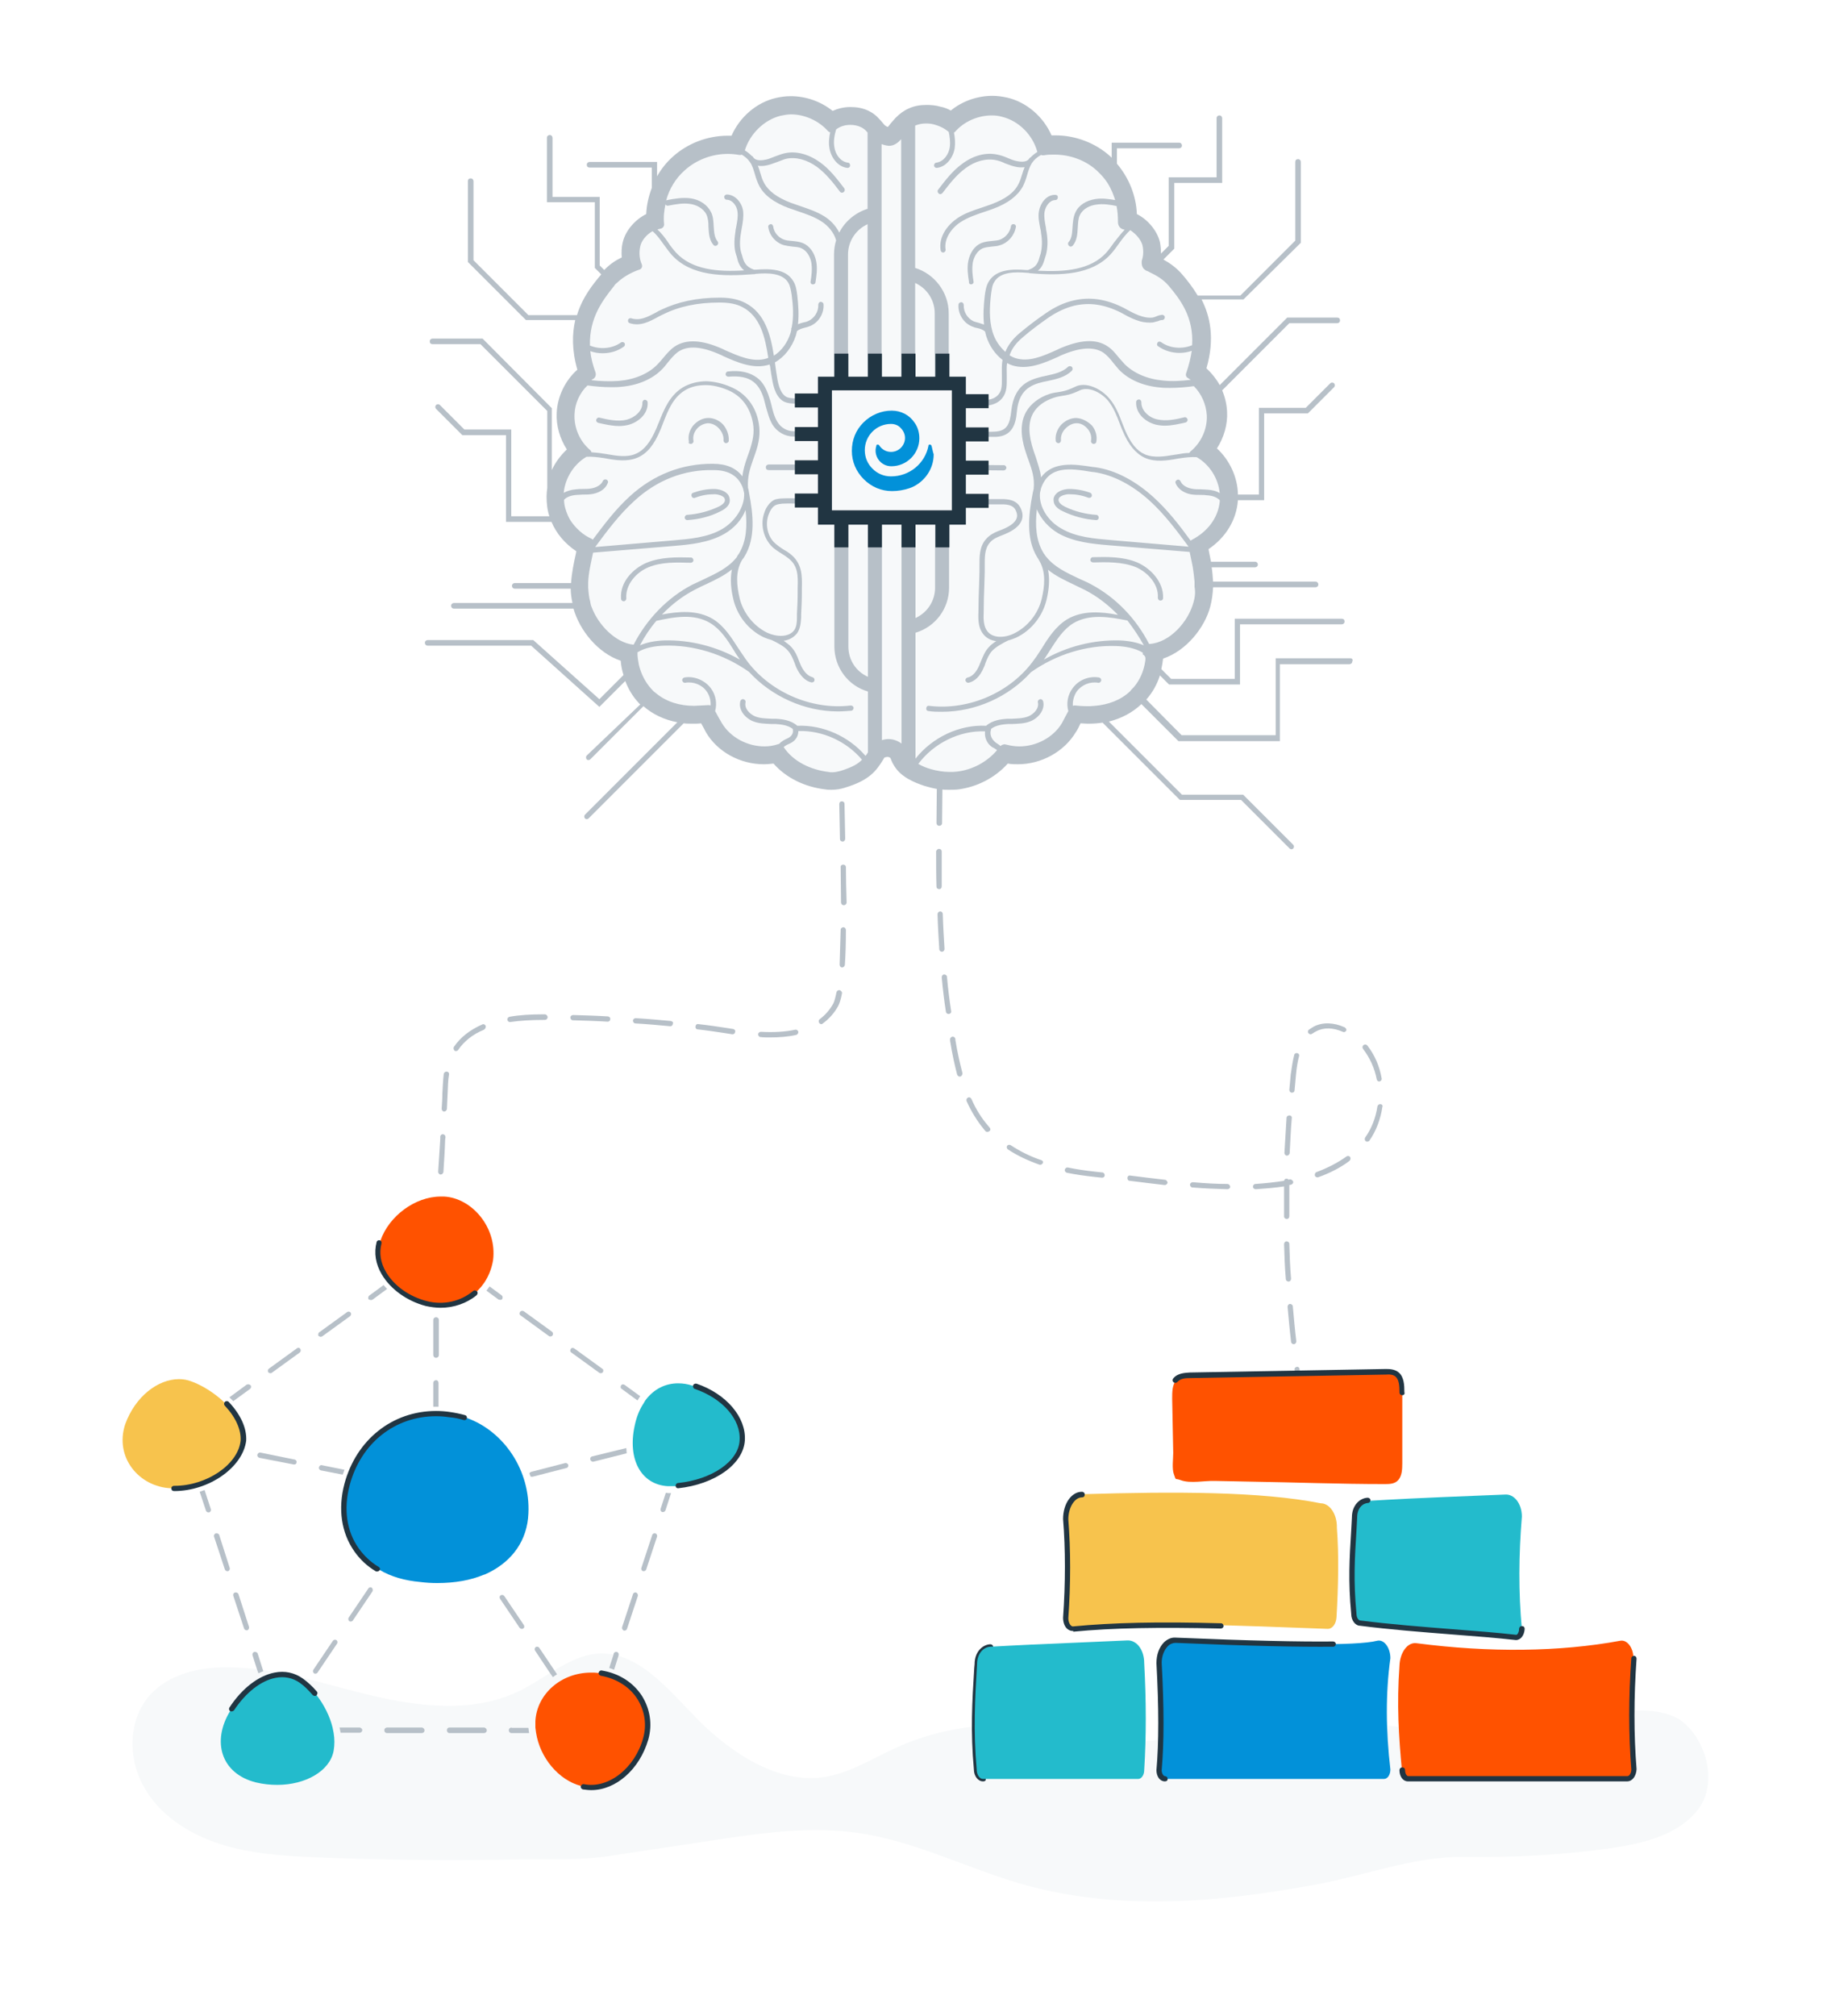 <?xml version="1.0" encoding="utf-8"?>
<!-- Generator: Adobe Illustrator 26.5.1, SVG Export Plug-In . SVG Version: 6.00 Build 0)  -->
<svg version="1.1" xmlns="http://www.w3.org/2000/svg" xmlns:xlink="http://www.w3.org/1999/xlink" x="0px" y="0px"
	 viewBox="0 0 523.6 576.4" style="enable-background:new 0 0 523.6 576.4;" xml:space="preserve">
<style type="text/css">
	.st0{display:none;}
	.st1{fill:none;stroke:#B7C0C8;stroke-width:1.5;stroke-linecap:round;stroke-dasharray:10,8;}
	.st2{fill:#B7C0C8;}
	.st3{fill:#F7C34D;}
	.st4{fill:none;stroke:#213542;stroke-width:1.5;stroke-linecap:round;stroke-linejoin:round;}
	.st5{fill:#FFFFFF;}
	.st6{fill:#213542;}
	.st7{fill:#E2E6E9;}
	.st8{fill:#0291D9;}
	.st9{fill:#F7F9FA;}
	.st10{fill:#F0F3F5;}
	.st11{fill:#A9B4BD;}
	.st12{fill:#F7F9FA;stroke:#213542;stroke-width:1.5;stroke-linecap:round;stroke-linejoin:round;}
	.st13{fill:none;stroke:#213542;stroke-width:1.5;stroke-linecap:round;}
	.st14{fill:#EAEAEA;}
	.st15{fill:none;stroke:#506472;stroke-width:1.8;stroke-linecap:round;stroke-linejoin:round;}
	.st16{clip-path:url(#SVGID_00000124849845280107340750000015765939329333339549_);}
	.st17{fill:none;stroke:#506472;stroke-width:1.8;}
	.st18{fill:none;stroke:#506472;stroke-width:1.8;stroke-linejoin:round;}
	.st19{fill:none;stroke:#FFFFFF;stroke-width:0.25;stroke-miterlimit:10;}
	.st20{fill:#506472;stroke:#506472;stroke-width:1.8;stroke-linecap:round;stroke-linejoin:round;}
	.st21{fill:none;stroke:#ED3143;stroke-width:0.25;stroke-miterlimit:10;}
	.st22{fill:none;stroke:#FFFFFF;stroke-width:1.8;stroke-linecap:round;stroke-linejoin:round;}
	.st23{fill:#506472;}
	.st24{fill:none;}
	.st25{fill:none;stroke:#506472;stroke-width:1.2;stroke-linecap:round;stroke-linejoin:round;}
	.st26{fill:#506472;stroke:#506472;stroke-width:1.2;stroke-linecap:round;stroke-linejoin:round;}
	.st27{fill:#35C4FF;}
	.st28{fill:none;stroke:#506472;stroke-width:1.855;stroke-linecap:round;stroke-linejoin:round;}
	.st29{fill:#506472;stroke:#506472;stroke-width:1.855;stroke-linecap:round;stroke-linejoin:round;}
	.st30{fill:#FEE6DC;}
	.st31{fill:#30140E;}
	.st32{fill:#D38B75;}
	.st33{fill:#23BBCC;}
	.st34{fill:#914D44;}
	.st35{fill:#AA2EB3;}
	.st36{fill:#91553D;}
	.st37{fill:#C5CDD3;}
	.st38{fill:#F54800;}
	.st39{opacity:0.2;fill-rule:evenodd;clip-rule:evenodd;fill:#B7C0C8;enable-background:new    ;}
	.st40{fill-rule:evenodd;clip-rule:evenodd;fill:#F7C34D;}
	.st41{fill-rule:evenodd;clip-rule:evenodd;fill:#23BBCC;}
	.st42{fill:#F7F9FA;filter:url(#Adobe_OpacityMaskFilter);}
	.st43{mask:url(#mask0_00000124163935570072580350000015548537638603185596_);}
	.st44{fill:none;stroke:#AA2EB3;stroke-width:1.5;stroke-linecap:round;}
	.st45{fill:none;stroke:#23BBCC;stroke-width:1.5;stroke-linecap:round;}
	.st46{fill:none;stroke:#B7C0C8;stroke-width:1.5;}
	.st47{fill:none;stroke:#B7C0C8;stroke-width:1.5;stroke-linecap:round;}
	.st48{fill:#FF5200;}
	.st49{fill:#4CBBEE;}
	.st50{fill:none;stroke:#102431;stroke-width:1.5;stroke-linecap:round;}
	.st51{fill:#005193;}
	.st52{fill:#D4D9DE;}
	.st53{fill:#FFFFFF;stroke:#213542;stroke-width:1.5;stroke-linecap:round;stroke-linejoin:round;}
	.st54{fill:none;stroke:#B7C0C8;stroke-width:1.5;stroke-linecap:round;stroke-dasharray:13,8;}
	.st55{fill:none;stroke:#B7C0C8;stroke-width:1.5;stroke-linecap:round;stroke-dasharray:13.253,8.155;}
	.st56{fill:none;stroke:#213542;stroke-width:2;stroke-linecap:round;stroke-miterlimit:10;}
	.st57{fill:none;stroke:#213542;stroke-width:1.5;stroke-miterlimit:10;}
	.st58{fill:#F7F9FA;stroke:#B7C0C8;stroke-width:1.5;}
	.st59{fill:#FFFFFF;stroke:#B7C0C8;stroke-width:1.5;}
	.st60{fill:#C4C4C4;filter:url(#Adobe_OpacityMaskFilter_00000035496187644531962960000013538029492749578888_);}
	.st61{mask:url(#mask0_00000086681818268162228600000006169320313540592319_);}
	.st62{fill:#007FC5;}
	.st63{fill-rule:evenodd;clip-rule:evenodd;fill:#E2E6E9;}
	.st64{fill:none;stroke:#213542;stroke-width:2;stroke-miterlimit:10;}
	
		.st65{clip-path:url(#SVGID_00000153684027740927023850000017503704716648535706_);fill:none;stroke:#506472;stroke-width:1.8;stroke-linecap:round;stroke-linejoin:round;}
	.st66{fill:#ED3143;}
	.st67{opacity:0.7;fill:#B1E1F9;enable-background:new    ;}
	.st68{opacity:0.7;fill:#E0F4FD;enable-background:new    ;}
	.st69{fill:#E6C0E8;}
	.st70{fill:#C56DCA;}
	.st71{fill:#213542;stroke:#213542;stroke-width:1.5;stroke-linecap:round;stroke-linejoin:round;}
	.st72{fill:none;stroke:#0291D9;stroke-width:6;stroke-linejoin:round;stroke-miterlimit:10;}
	.st73{fill:none;stroke:#B7C0C8;stroke-width:4;stroke-linejoin:round;stroke-miterlimit:10;}
	.st74{fill:none;stroke:#B7C0C8;stroke-width:1.5;stroke-linecap:round;stroke-dasharray:9.889,7.911;}
	.st75{fill:none;stroke:#213542;stroke-width:4;stroke-miterlimit:10;}
	.st76{fill:#FFFFFF;stroke:#213542;stroke-width:1.415;stroke-linecap:round;stroke-linejoin:round;}
	.st77{fill:none;stroke:#213542;stroke-width:1.415;stroke-linecap:round;stroke-linejoin:round;}
	.st78{fill:none;stroke:#B7C0C8;stroke-miterlimit:10;}
	.st79{fill:none;stroke:#35C4FF;stroke-miterlimit:10;}
	.st80{fill:#C4C4C4;filter:url(#Adobe_OpacityMaskFilter_00000129196404077031009120000002289778129049114808_);}
	.st81{mask:url(#mask0_00000084521525232500279460000003548612974861509553_);}
	.st82{fill:#F7F9FA;stroke:#213542;stroke-width:1.5;stroke-linejoin:round;stroke-miterlimit:10;}
</style>
<g id="Layer_3" class="st0">
</g>
<g id="Guides">
</g>
<g id="Layer_1">
	<g>
		<path class="st9" d="M487.3,501.2c1.9,5.3,1.7,11.4-1.4,15.7c-5.6,7.7-15.8,10.1-25.2,11.5c-14.1,2-28.5,2.7-42.7,2.5
			c-13.5-0.1-27.4,5.2-40.7,7.7c-28.1,5.3-57.5,8-85.3,0c-15.5-4.5-30.2-12.1-46.2-14.5c-14.2-2.1-28.6,0-42.8,2.2
			c-9.5,1.4-19,2.9-28.5,4.3c-8.4,1.3-17.1,0.9-25.6,1c-19.6,0.4-39.2,0.2-58.8-0.6c-9.3-0.4-18.7-1-27.5-3.9s-17.2-8.3-21.6-16.5
			c-4.5-8.1-4.3-19.1,1.9-26c5.4-6,14.1-8,22.2-7.9c14.1,0,27.7,4.9,41.4,8.1s28.7,4.9,41.5-1.1c6.2-2.9,11.6-7.6,18.1-9.9
			c15.7-5.6,26.7,12.1,36.9,21.1c9,8,20.6,14.9,32.5,13.2c7.4-1.1,13.9-5.3,20.7-8.4c14.9-6.8,32.2-8.3,48-4.3
			c8.6,2.1,13.7,3.3,22.6,2.5c9.4-0.8,18.7-2.8,28-4.3c8.6-1.3,16.8-1.7,25.5-1.6c9,0.2,18,1.7,26.9,2.4c14.4,1.1,26.7-0.4,40.7-2.6
			c9.1-1.4,23.6-5.3,32.2-0.3C483.3,493.6,485.9,497.2,487.3,501.2z"/>
		<g>
			<g>
				<path class="st2" d="M371.9,393.5c-0.1-0.2-0.1-0.5-0.1-0.7c0-0.2-0.1-0.5-0.1-0.8c0-0.2-0.1-0.4-0.1-0.6c0-0.4-0.4-0.7-0.8-0.6
					c-0.4,0.1-0.7,0.4-0.6,0.9c0,0.1,0,0.3,0.1,0.4c0,0.2,0.1,0.5,0.1,0.8c0,0.2,0.1,0.5,0.1,0.8c0.4,2.7,0.8,5.3,1.2,8
					c0,0.4,0.4,0.6,0.7,0.6c0,0,0.1,0,0.1,0c0.4-0.1,0.7-0.4,0.6-0.9C372.7,398.7,372.3,396.1,371.9,393.5z M369.7,373.5
					c0-0.4-0.4-0.7-0.8-0.7c-0.4,0-0.7,0.4-0.7,0.8c0.3,3.3,0.6,6.7,1,10c0,0.4,0.4,0.7,0.7,0.7c0,0,0.1,0,0.1,0
					c0.4,0,0.7-0.4,0.7-0.8C370.3,380.2,370,376.8,369.7,373.5z M368.7,355.6c0-0.4-0.4-0.7-0.8-0.7c-0.4,0-0.7,0.4-0.7,0.8
					c0.1,3.3,0.2,6.7,0.5,10c0,0.4,0.4,0.7,0.8,0.7h0c0.4,0,0.7-0.4,0.7-0.8C368.9,362.3,368.8,358.9,368.7,355.6z M368.8,337.2
					c-0.1,0-0.2,0-0.3,0.1c-0.1-0.2-0.4-0.3-0.6-0.3c0,0,0,0,0,0c-0.4,0-0.6,0.2-0.7,0.6c-2.5,0.4-5.3,0.7-8.2,0.9
					c-0.4,0-0.7,0.4-0.7,0.8c0,0.4,0.4,0.7,0.8,0.7c2.8-0.2,5.5-0.4,8.1-0.8c0,2,0,4,0,5.9c0,0.9,0,1.8,0,2.7c0,0.4,0.3,0.7,0.8,0.7
					c0,0,0,0,0,0c0.4,0,0.7-0.3,0.7-0.8c0-0.9,0-1.8,0-2.7c0-2.1,0-4.1,0-6.2c0.2,0,0.3-0.1,0.5-0.1c0.4-0.1,0.7-0.5,0.6-0.9
					C369.6,337.4,369.2,337.1,368.8,337.2z M351,338.5c-3.1,0-6.4-0.2-9.9-0.5c-0.4,0-0.8,0.3-0.8,0.7c0,0.4,0.3,0.8,0.7,0.8
					c3.6,0.3,6.9,0.4,10,0.5c0,0,0,0,0,0c0.4,0,0.8-0.3,0.8-0.7C351.7,338.8,351.4,338.5,351,338.5z M333.1,337.3
					c-3.4-0.4-6.8-0.8-9.9-1.2c-0.4-0.1-0.8,0.2-0.8,0.7c0,0.4,0.2,0.8,0.7,0.8c3.1,0.4,6.5,0.8,9.9,1.2h0.1c0.4,0,0.7-0.3,0.8-0.7
					C333.8,337.7,333.5,337.3,333.1,337.3z M315.2,335.2c-0.6-0.1-1.3-0.1-1.9-0.2c-2.8-0.3-5.5-0.7-7.9-1.2
					c-0.4-0.1-0.8,0.2-0.9,0.6c-0.1,0.4,0.2,0.8,0.6,0.9c2.5,0.5,5.2,0.9,8.1,1.2c0.6,0.1,1.2,0.1,1.9,0.2h0.1
					c0.4,0,0.7-0.3,0.7-0.7C315.9,335.6,315.6,335.2,315.2,335.2z M386.1,330.8c-0.2-0.3-0.7-0.4-1-0.2c-2.5,1.8-5.4,3.3-8.6,4.5
					c-0.4,0.1-0.6,0.6-0.5,1c0.1,0.3,0.4,0.5,0.7,0.5c0.1,0,0.2,0,0.2,0c3.4-1.2,6.5-2.8,9-4.7C386.2,331.6,386.3,331.2,386.1,330.8
					z M297.8,331.7c-3.3-1.1-6.2-2.6-8.8-4.3c-0.4-0.2-0.8-0.1-1,0.2c-0.2,0.3-0.1,0.8,0.2,1c2.7,1.8,5.7,3.2,9.1,4.4
					c0.1,0,0.2,0,0.2,0c0.3,0,0.6-0.2,0.7-0.5C298.4,332.3,298.2,331.8,297.8,331.7z M368.7,318.9c-0.4,0-0.8,0.3-0.8,0.7
					c-0.2,3.3-0.4,6.7-0.6,10c0,0.4,0.3,0.8,0.7,0.8h0c0.4,0,0.7-0.3,0.8-0.7c0.2-3.3,0.3-6.7,0.6-10
					C369.5,319.3,369.2,318.9,368.7,318.9z M394.8,315.7c-0.4-0.1-0.8,0.2-0.9,0.6c-0.5,3.3-1.7,6.4-3.5,8.9
					c-0.2,0.3-0.2,0.8,0.2,1.1c0.1,0.1,0.3,0.1,0.4,0.1c0.2,0,0.5-0.1,0.6-0.3c1.9-2.7,3.2-6.1,3.7-9.6
					C395.5,316.1,395.2,315.7,394.8,315.7z M283,322.4c-0.1-0.2-0.3-0.3-0.4-0.5c-1.9-2.2-3.5-4.7-4.8-7.7c-0.2-0.4-0.6-0.6-1-0.4
					c-0.4,0.2-0.5,0.6-0.4,1c1.4,3.1,3.1,5.8,5,8.1c0.1,0.2,0.3,0.3,0.4,0.5c0.2,0.2,0.4,0.2,0.6,0.2c0.2,0,0.4-0.1,0.5-0.2
					C283.3,323.2,283.3,322.7,283,322.4z M371,301.1c-0.4-0.1-0.8,0.1-0.9,0.5c-0.4,1.6-0.7,3.4-1,5.6c-0.1,1.5-0.3,2.9-0.4,4.4
					c0,0.4,0.3,0.8,0.7,0.8h0.1c0.4,0,0.7-0.3,0.7-0.7c0.1-1.4,0.3-2.9,0.4-4.4c0.2-2.2,0.5-3.9,0.9-5.4
					C371.6,301.6,371.4,301.2,371,301.1z M391,298.9c-0.3-0.3-0.7-0.4-1.1-0.1c-0.3,0.3-0.4,0.7-0.1,1.1c1.9,2.5,3.3,5.5,3.9,8.7
					c0.1,0.4,0.4,0.6,0.7,0.6c0.1,0,0.1,0,0.1,0c0.4-0.1,0.7-0.5,0.6-0.9C394.5,304.8,393.1,301.6,391,298.9z M275.2,306.7
					c-0.7-2.7-1.4-5.7-2-9.4l0-0.3c-0.1-0.4-0.5-0.7-0.9-0.6c-0.4,0.1-0.7,0.5-0.6,0.9l0,0.3c0.6,3.8,1.3,6.9,2,9.6
					c0.1,0.3,0.4,0.6,0.7,0.6c0.1,0,0.1,0,0.2,0C275.1,307.6,275.3,307.1,275.2,306.7z M384.5,293.7c-3.1-1.4-6.3-1.5-8.8-0.2
					c-0.5,0.3-1,0.6-1.4,0.9c-0.3,0.2-0.4,0.7-0.1,1c0.1,0.2,0.4,0.3,0.6,0.3c0.2,0,0.3-0.1,0.5-0.2c0.4-0.3,0.8-0.5,1.2-0.7
					c2.1-1.1,4.8-1,7.5,0.2c0.4,0.2,0.8,0,1-0.4C385.1,294.4,384.9,293.9,384.5,293.7z M270.8,279.3c0-0.4-0.4-0.7-0.8-0.7
					c-0.4,0-0.7,0.4-0.7,0.8c0.3,3.3,0.7,6.7,1.2,9.9c0.1,0.4,0.4,0.6,0.8,0.6h0.1c0.4-0.1,0.7-0.4,0.6-0.8
					C271.5,285.9,271.1,282.6,270.8,279.3z M269.6,261.3c0-0.4-0.4-0.8-0.8-0.7c-0.4,0-0.7,0.4-0.7,0.8c0.1,3.5,0.3,6.8,0.5,10
					c0,0.4,0.4,0.7,0.7,0.7h0.1c0.4,0,0.7-0.4,0.7-0.8C269.9,268.1,269.7,264.8,269.6,261.3z M269.3,243.4c0-0.4-0.3-0.7-0.8-0.7
					c-0.4,0-0.8,0.4-0.8,0.8c0,3.6,0,6.9,0.1,10c0,0.4,0.3,0.7,0.8,0.7h0c0.4,0,0.7-0.3,0.7-0.8C269.3,250.3,269.3,247,269.3,243.4z
					 M268.7,224.6c-0.4,0-0.8,0.3-0.8,0.7v0c0,3.4-0.1,6.7-0.1,10c0,0.4,0.3,0.8,0.8,0.8c0.4,0,0.8-0.3,0.8-0.7
					c0-3.2,0.1-6.5,0.1-9.8v-0.2C269.4,225,269.1,224.6,268.7,224.6z"/>
			</g>
			<g>
				<path class="st2" d="M126.5,344.9c0-0.6,0-1.2,0-1.9c0-0.4-0.3-0.8-0.8-0.8c-0.4,0-0.8,0.3-0.8,0.7c0,0.6,0,1.2,0,1.9
					c0,2.9,0.1,5.6,0.3,8.2c0,0.4,0.4,0.7,0.7,0.7h0c0.4,0,0.7-0.4,0.7-0.8C126.6,350.5,126.5,347.8,126.5,344.9z M126.7,324.3
					c-0.4-0.1-0.8,0.3-0.8,0.7l0,0.7c-0.2,3-0.4,6.2-0.6,9.3c0,0.4,0.3,0.8,0.7,0.8h0c0.4,0,0.7-0.3,0.8-0.7
					c0.2-3.1,0.4-6.2,0.5-9.3l0.1-0.7C127.4,324.7,127.1,324.3,126.7,324.3z M127.8,306.4c-0.4-0.1-0.8,0.2-0.9,0.6
					c-0.2,1.8-0.3,3.6-0.4,5.6c0,1.5-0.1,2.9-0.2,4.4c0,0.4,0.3,0.8,0.7,0.8h0c0.4,0,0.7-0.3,0.8-0.7c0.1-1.5,0.1-3,0.2-4.4
					c0.1-2,0.1-3.8,0.4-5.5C128.5,306.8,128.2,306.4,127.8,306.4z M138.9,293.3c-0.2-0.4-0.6-0.6-1-0.4c-3.4,1.5-6.2,3.6-8.1,6.4
					c-0.2,0.3-0.1,0.8,0.2,1.1c0.1,0.1,0.3,0.1,0.4,0.1c0.2,0,0.5-0.1,0.6-0.3c1.7-2.5,4.2-4.5,7.4-5.8
					C138.8,294.1,139,293.7,138.9,293.3z M228.3,295c-0.1-0.4-0.5-0.7-0.9-0.6c-2.8,0.6-6.1,0.8-9.8,0.6c-0.4,0-0.8,0.3-0.8,0.7
					c0,0.4,0.3,0.8,0.7,0.8c0.9,0.1,1.8,0.1,2.7,0.1c2.7,0,5.2-0.2,7.4-0.7C228.1,295.8,228.3,295.4,228.3,295z M209.7,294.2
					c-0.6-0.1-1.2-0.2-1.9-0.3c-2.6-0.4-5.3-0.8-8.1-1.1c-0.4-0.1-0.8,0.2-0.8,0.7c-0.1,0.4,0.2,0.8,0.6,0.8c2.7,0.3,5.4,0.7,8,1.1
					c0.6,0.1,1.2,0.2,1.9,0.3c0,0,0.1,0,0.1,0c0.4,0,0.7-0.3,0.7-0.6C210.4,294.7,210.1,294.3,209.7,294.2z M191.8,291.9
					c-3.2-0.3-6.6-0.6-10-0.8c-0.4,0-0.8,0.3-0.8,0.7c0,0.4,0.3,0.8,0.7,0.8c3.4,0.2,6.8,0.5,9.9,0.8c0,0,0.1,0,0.1,0
					c0.4,0,0.7-0.3,0.7-0.7C192.6,292.3,192.3,292,191.8,291.9z M240.1,283.1c-0.4-0.1-0.8,0.2-0.9,0.6c-0.3,1.5-0.6,2.6-0.9,3.2
					c-1,1.8-2.3,3.3-3.9,4.5c-0.3,0.2-0.4,0.7-0.1,1.1c0.1,0.2,0.4,0.3,0.6,0.3c0.2,0,0.3-0.1,0.4-0.2c1.8-1.3,3.3-3,4.4-5
					c0.4-0.8,0.8-2,1.1-3.7C240.8,283.6,240.5,283.2,240.1,283.1z M155.8,290h-0.3c-3.8,0-7,0.2-9.8,0.7c-0.4,0.1-0.7,0.5-0.6,0.9
					c0.1,0.4,0.4,0.6,0.7,0.6c0,0,0.1,0,0.1,0c2.8-0.4,5.9-0.6,9.6-0.6h0.3c0.4,0,0.8-0.3,0.8-0.8C156.6,290.4,156.2,290,155.8,290z
					 M173.9,290.6c-3.2-0.2-6.5-0.3-10-0.4c-0.4,0-0.8,0.3-0.8,0.7c0,0.4,0.3,0.8,0.7,0.8c3.5,0.1,6.8,0.2,10,0.4h0
					c0.4,0,0.7-0.3,0.7-0.7C174.6,291,174.3,290.7,173.9,290.6z M241.2,265.1C241.2,265.1,241.2,265.1,241.2,265.1
					c-0.4,0-0.8,0.3-0.8,0.7c-0.1,3.8-0.2,7.2-0.3,10c0,0.4,0.3,0.8,0.7,0.8h0c0.4,0,0.7-0.3,0.8-0.7c0.2-2.8,0.3-6.2,0.3-10
					C241.9,265.5,241.6,265.1,241.2,265.1z M241.9,247.9c0-0.4-0.3-0.7-0.8-0.7h0c-0.4,0-0.8,0.3-0.7,0.8c0,3.3,0.1,6.7,0.1,10
					c0,0.4,0.3,0.8,0.8,0.8c0.4,0,0.8-0.3,0.8-0.8C242,254.6,241.9,251.2,241.9,247.9z M241.5,229.8c0-0.4-0.3-0.7-0.8-0.7
					c-0.4,0-0.7,0.3-0.7,0.8l0.2,10c0,0.4,0.3,0.7,0.8,0.7c0,0,0,0,0,0c0.4,0,0.7-0.4,0.7-0.8L241.5,229.8z"/>
			</g>
		</g>
		<g>
			<path class="st6" d="M281.1,509.3c-1.4,0-2.6-1.5-2.6-3.4c-1-10.7-0.5-19.6,0.1-29l0.1-1.1c0-3.6,2.3-5.6,4.5-5.7
				c0.4,0,0.8,0.3,0.8,0.7c0,0.4-0.3,0.8-0.7,0.8c-1.8,0.1-3.1,1.9-3.1,4.3l-0.1,1.2c-0.5,9.4-1,18.2-0.1,28.8c0,1.2,0.6,2,1.1,2
				c0.4,0,0.8,0.3,0.8,0.8S281.5,509.3,281.1,509.3z"/>
		</g>
		<g>
			<path class="st3" d="M377.7,429.8c-17-3.4-41.7-3.4-68.3-2.6c-2.6,0-4.7,3.1-4.7,7c0.7,9.1,0.7,18.6,0,28.3c0,1.8,1,3.2,2.2,3.1
				c22.3-2.1,47.8-0.8,72.8,0.1c1.3,0,2.4-1.4,2.5-3.4c0.5-8.5,0.7-17.9,0.1-25.5C382.4,433,380.3,429.8,377.7,429.8z"/>
			<g>
				<path class="st6" d="M306.8,466.3c-0.6,0-1.1-0.2-1.6-0.6c-0.8-0.7-1.2-1.9-1.2-3.2c0.7-10,0.7-19.5,0-28.2
					c0-4.4,2.4-7.8,5.4-7.8c0.4,0,0.8,0.3,0.8,0.8s-0.3,0.8-0.8,0.8c-2.1,0-3.9,2.9-3.9,6.3c0.7,8.8,0.7,18.4,0,28.3
					c0,0.8,0.3,1.6,0.7,2c0.2,0.2,0.4,0.3,0.6,0.3c11.5-1.1,24.5-1.4,42.4-0.9c0.4,0,0.7,0.4,0.7,0.8c0,0.4-0.4,0.7-0.8,0.7
					c-17.8-0.4-30.8-0.2-42.2,0.9C307,466.3,306.9,466.3,306.8,466.3z"/>
			</g>
			<path class="st48" d="M405.1,469.8c20.7,2.7,40.9,2.5,58.2-0.7c2-0.4,3.8,2,3.8,5c-0.8,10.9-0.8,21.5,0,31.8
				c0,1.5-0.8,2.7-1.8,2.7h-62.7c-0.9,0-1.7-1.1-1.7-2.5c-0.9-9.4-1.5-18.9-0.7-29.8C400.3,472.5,402.5,469.4,405.1,469.8z"/>
			<g>
				<path class="st6" d="M465.3,509.3h-62.7c-1.4,0-2.4-1.4-2.4-3.2c0-0.4,0.3-0.8,0.8-0.8s0.8,0.3,0.8,0.8c0,1,0.5,1.7,0.9,1.7
					h62.7c0.5,0,1.1-0.8,1.1-1.9c-0.8-10-0.8-20.7,0-31.8c0-0.4,0.4-0.7,0.8-0.7c0.4,0,0.7,0.4,0.7,0.8c-0.8,11.1-0.8,21.7,0,31.6
					C467.9,507.8,466.8,509.3,465.3,509.3z"/>
			</g>
			<path class="st8" d="M336.2,469c30.4,1.3,51.7,1.6,57.6,0.1c2-0.5,3.8,2,3.8,5c-1.4,10-1.3,20.7,0,31.8c0,1.5-0.8,2.7-1.8,2.7
				h-62.7c-0.9,0-1.7-1.1-1.7-2.5c0.8-8.8,0.6-19.3,0-30.6C331.5,471.6,333.7,468.9,336.2,469z"/>
			<g>
				<path class="st6" d="M333.1,509.3c-1.4,0-2.4-1.4-2.4-3.2c0.7-8,0.7-17.7,0-30.6c0-2.5,0.8-4.6,2.2-6c1-0.9,2.1-1.4,3.3-1.3
					c21.2,0.9,35.5,1.2,45,1.1c0.4,0,0.8,0.3,0.8,0.7c0,0.4-0.3,0.8-0.7,0.8c-9.5,0.1-23.9-0.2-45.1-1.1c-0.8,0-1.6,0.3-2.2,0.9
					c-1.1,1.1-1.8,2.9-1.8,4.8c0.7,12.9,0.7,22.7,0,30.7c0,0.9,0.5,1.7,0.9,1.7c0.4,0,0.8,0.3,0.8,0.8S333.6,509.3,333.1,509.3z"/>
			</g>
			<path class="st33" d="M322.4,469c-30.4,1.3-30,1.3-39.2,1.8c-2,0.1-3.8,2-3.8,5c-0.6,10-1.1,19-0.1,30.1c0,1.5,0.8,2.7,1.8,2.7
				h44.4c0.9,0,1.7-1.1,1.7-2.5c0.6-9.5,0.6-19.8,0-30.6C327.2,471.6,325,468.9,322.4,469z"/>
			<path class="st33" d="M430.4,427.3c-30.4,1.2-30,1.3-39.2,1.8c-2,0.1-3.8,1.9-3.8,4.9c-0.6,9.8-1.2,16.6-0.2,27.5
				c0,1.5,0.8,2.6,1.8,2.6c15,1.9,32.3,2.7,44.5,4c0.9,0,1.7-1.1,1.7-2.4c-1-10.5-0.9-21.2,0-32.1
				C435.2,429.9,433,427.1,430.4,427.3z"/>
			<g>
				<path class="st6" d="M433.5,468.9c-5.3-0.6-11.6-1.1-18.2-1.6c-8.8-0.7-17.9-1.4-26.4-2.5c0,0,0,0,0,0c-1.3,0-2.5-1.5-2.5-3.4
					c-0.9-9.4-0.5-15.8,0-23.9c0.1-1.2,0.1-2.4,0.2-3.7c0-3.5,2.3-5.5,4.5-5.6c0.4,0,0.8,0.3,0.8,0.7c0,0.4-0.3,0.8-0.7,0.8
					c-1.5,0.1-3.1,1.4-3.1,4.2c-0.1,1.3-0.1,2.5-0.2,3.7c-0.5,8-0.9,14.3,0,23.7c0,1.2,0.6,2,1.1,2c8.6,1.1,17.7,1.8,26.5,2.5
					c6.6,0.5,12.8,1,18.1,1.6c0.3,0,0.8-0.7,0.8-1.7c0-0.4,0.3-0.8,0.8-0.8s0.8,0.3,0.8,0.8C435.9,467.5,434.9,468.9,433.5,468.9z"
					/>
			</g>
			<path class="st48" d="M395.9,424.3c1.4,0,3,0,4-1.2c1-1.2,1.1-3,1.1-4.7c0-5.4,0-14.9,0-20.3c0-1.8-0.1-3.9-1.3-5
				c-0.9-0.8-2.1-0.8-3.3-0.8c-18.6,0.3-37.3,0.7-55.9,1c-1.5,0-3.2,0.1-4.2,1.4c-1.1,1.3-1.1,3.3-1.1,5.2
				c0.1,3.8,0.2,11.6,0.3,15.5c0,1.7-0.4,4.6,0.2,6.1c0.7,2,0.2,1,2,1.7c2.7,1,6.8,0.1,9.7,0.2c3.3,0.1,6.7,0.1,10,0.2
				C370.2,423.8,383.1,424.3,395.9,424.3z"/>
			<g>
				<path class="st6" d="M401,398.9C401,398.9,401,398.9,401,398.9c-0.4,0-0.8-0.3-0.8-0.8c0-1.8-0.1-3.6-1.1-4.5
					c-0.7-0.6-1.7-0.7-2.8-0.6l-55.9,1c-1.5,0-2.8,0.1-3.7,1.1c-0.3,0.3-0.7,0.4-1.1,0.1c-0.3-0.3-0.4-0.7-0.1-1.1
					c1.3-1.6,3.5-1.6,4.8-1.7l55.9-1c1.1,0,2.6,0,3.8,1c1.5,1.3,1.6,3.6,1.6,5.6C401.8,398.6,401.4,398.9,401,398.9z"/>
			</g>
		</g>
		<g>
			<path class="st9" d="M238,223.2c-0.4,0-0.9,0-1.4-0.1c-6.1-0.7-11.2-3.5-14.2-7.7c-1.2,0.3-2.5,0.5-3.8,0.5
				c-5.9,0-11.5-3.1-14.4-7.9c-0.7-1.1-1.5-2.6-2.1-3.9c-0.9,0.1-2.2,0.1-3.5,0.2l-0.3,0c-5.6,0-10.7-2.1-14-5.7
				c-2.9-3.3-4.6-7.7-4.5-12.2c-6.5-1.1-11.9-7.6-13.5-13.6c-1.4-5.3-0.4-9.9,0.6-14.4c0.2-0.8,0.3-1.5,0.5-2.3
				c-5.6-3.2-8.9-8.5-8.7-14.4c0.1-5,2.8-9.9,7-12.8c-2.6-3-4.1-7-3.9-10.8c0.2-4.5,2.6-8.9,6.3-11.6c-4.4-13,0.6-20.5,5.7-26.5
				c2.1-2.5,5-4,7-4.8c-0.4-1.4-0.6-3.3-0.1-5.3c0.6-2.7,3.4-5.9,6.7-6.9c-0.2-6,2.4-12.1,6.8-16.1c3.7-3.4,8.8-5.3,14-5.3
				c0.9,0,1.8,0.1,2.7,0.2c1.7-5.4,6.2-9.8,11.6-11.1c1.2-0.3,2.4-0.4,3.6-0.4c4.3,0,8.6,1.8,11.6,4.8c1.6-1.1,3.5-1.7,5.4-1.7
				c1.4,0,2.8,0.3,4.1,0.9c1.6,0.7,2.4,1.8,3.1,2.7c0.2,0.2,0.4,0.5,0.6,0.7c0.6,0.7,1.8,1.3,2.8,1.5c0.1,0,0.2,0,0.3,0
				c0.8,0,1.3-0.6,2.5-2c0.4-0.5,0.8-1,1.2-1.5c0.9-1,1.9-1.7,2.9-2.1c1.2-0.5,2.6-0.8,4.1-0.8c1.1,0,2.2,0.2,3.3,0.4
				c1.2,0.3,2.4,0.8,3.4,1.5c0.1,0.1,0.3,0.2,0.5,0.4c3-3,7.3-4.8,11.6-4.8c1.2,0,2.4,0.1,3.6,0.4c5.5,1.3,10,5.6,11.6,11.1
				c0.9-0.1,1.8-0.2,2.7-0.2c5.2,0,10.3,1.9,14,5.3c4.5,4,7,10,6.8,16.1c3.1,0.9,6,4,6.7,6.9c0.4,1.7,0.4,3.6-0.1,5.3
				c2.1,0.9,4.9,2.4,7,4.8c5.1,6,10.1,13.6,5.7,26.5c3.7,2.7,6.1,7,6.3,11.6c0.2,3.9-1.3,7.9-3.9,10.8c4.2,2.9,6.9,7.8,7,12.8
				c0.1,5.9-3.1,11.2-8.7,14.4c0.2,0.8,0.3,1.5,0.5,2.3c1,4.5,2,9.1,0.6,14.4c-1.6,6-7,12.5-13.5,13.6c0.1,4.4-1.5,8.9-4.5,12.2
				c-3.3,3.6-8.4,5.7-14,5.7l-0.3,0c-1.2,0-2.5-0.1-3.5-0.2c-0.6,1.1-1.4,2.7-2.1,3.9c-2.9,4.8-8.5,7.9-14.4,7.9
				c-1.3,0-2.6-0.2-3.9-0.5c-3.3,4.2-8.2,7-13.5,7.6c-0.8,0.1-1.6,0.1-2.4,0.1c-2.1,0-4.2-0.3-6.2-1c-2.4-0.8-5.7-2-7.2-4.5
				c-0.3-0.5-0.5-1-0.7-1.4c-0.2-0.3-0.3-0.7-0.5-0.9c-0.6-0.9-1.7-1.5-2.9-1.5h0c-1.2,0-2.5,0.5-2.9,1.2c-0.2,0.3-0.3,0.5-0.5,0.8
				c-1.8,2.9-3.5,5.1-9.6,7C240.1,223.1,239.1,223.2,238,223.2z"/>
			<g>
				<path class="st2" d="M386.2,188.2h-21.4v22h-26.9L327.8,200c1.8-2,3.1-4.4,3.9-6.9l2.6,2.6h20.3v-17.2h29.1
					c0.4,0,0.8-0.3,0.8-0.8s-0.3-0.8-0.8-0.8h-30.6v17.2h-18.2l-2.8-2.8c0.2-1,0.4-2,0.5-3c6.6-2.2,11.9-8.8,13.5-14.9
					c0.5-1.9,0.7-3.7,0.8-5.5h29.3c0.4,0,0.8-0.3,0.8-0.8c0-0.4-0.3-0.8-0.8-0.8h-29.3c-0.1-1.4-0.2-2.8-0.4-4.1h12.4
					c0.4,0,0.8-0.3,0.8-0.8c0-0.4-0.3-0.8-0.8-0.8h-12.6c-0.2-1-0.4-2-0.6-3c0-0.2-0.1-0.4-0.1-0.6c5-3.4,8-8.4,8.4-14h7.5v-24.8
					h12.5l7.5-7.5c0.3-0.3,0.3-0.8,0-1.1c-0.3-0.3-0.8-0.3-1.1,0l-7,7h-13.4v24.8h-6v-0.1c-0.1-4.9-2.4-9.8-6-13.1
					c2-3.1,3.1-6.9,2.9-10.5c-0.1-2.1-0.6-4.2-1.4-6.1v0l19.2-19.2h13.7c0.4,0,0.8-0.3,0.8-0.8s-0.3-0.8-0.8-0.8h-14.3l-19.3,19.3
					c-1-1.8-2.3-3.4-3.8-4.8c2.5-8.6,1-15-1.4-19.7c0,0,0,0,0,0h12L372,69.4V46.3c0-0.4-0.3-0.8-0.8-0.8s-0.8,0.3-0.8,0.8v22.5
					l-15.7,15.7h-12.2c-1.5-2.5-3.1-4.5-4.4-6c-1.6-1.9-3.6-3.3-5.4-4.3l3.1-3.1V52.3h13.7V33.8c0-0.4-0.3-0.8-0.8-0.8
					c-0.4,0-0.8,0.3-0.8,0.8v16.9h-13.7v19.6l-2.2,2.2c0-1.1-0.1-2.2-0.3-3.3c-0.8-3.2-3.4-6.4-6.6-8c-0.2-5.3-2.3-10.4-5.7-14.4
					v-4.4h17.8c0.4,0,0.8-0.3,0.8-0.8c0-0.4-0.3-0.8-0.8-0.8h-19.3v4.3c-0.1-0.1-0.2-0.2-0.4-0.4c-4.2-3.8-9.9-6-15.7-6
					c-0.4,0-0.7,0-1.1,0c-2.3-5.3-7.1-9.5-12.7-10.8c-1.4-0.3-2.8-0.5-4.2-0.5c-4.3,0-8.6,1.5-11.9,4.2c-0.9-0.5-1.9-0.9-3-1.1
					c-1.3-0.4-2.7-0.5-4-0.5c-1.8,0-3.5,0.3-5,1c-1.4,0.6-2.6,1.5-3.8,2.7c-0.5,0.6-1,1.1-1.4,1.6c-0.2,0.3-0.6,0.7-0.8,1
					c-0.4-0.1-0.8-0.4-1-0.6c-0.2-0.2-0.3-0.4-0.5-0.6c-0.8-0.9-1.9-2.4-4-3.4c-1.6-0.8-3.4-1.1-5.2-1.1c-1.8,0-3.5,0.4-5.1,1.1
					c-3.4-2.7-7.6-4.2-12-4.2c-1.4,0-2.9,0.2-4.2,0.5c-5.6,1.3-10.4,5.5-12.7,10.8c-0.4,0-0.7,0-1.1,0c-5.8,0-11.5,2.2-15.7,6
					c-1.8,1.6-3.3,3.5-4.5,5.6c0,0,0,0,0,0v-4.1h-19.3c-0.4,0-0.8,0.3-0.8,0.8s0.3,0.8,0.8,0.8h17.8v5.8c-0.9,2.4-1.5,4.9-1.6,7.5
					c-3.2,1.6-5.9,4.7-6.7,8c-0.4,1.6-0.4,3.1-0.3,4.4c-1.7,0.8-3.5,2-5,3.6l-1.3-1.3V56.3H158V39.4c0-0.4-0.3-0.8-0.8-0.8
					c-0.4,0-0.8,0.3-0.8,0.8v18.4h13.7v18.8l1.8,1.8c0,0,0,0,0,0.1c-2.1,2.5-5.3,6.3-6.9,11.6h-13.9l-15.7-15.7V51.8
					c0-0.4-0.3-0.8-0.8-0.8s-0.8,0.3-0.8,0.8v23.1l16.6,16.6h14.1c0,0,0,0,0,0c-0.9,3.9-1,8.6,0.6,14.2c-3.5,3.1-5.7,7.7-5.9,12.3
					c-0.2,3.7,0.9,7.4,2.9,10.5c-1.8,1.7-3.3,3.7-4.3,5.9c0,0,0,0,0,0v-17.7L138,96.8h-14.3c-0.4,0-0.8,0.3-0.8,0.8s0.3,0.8,0.8,0.8
					h13.7l19.1,19.1v22c-0.1,0.8-0.2,1.6-0.2,2.4c0,2,0.2,3.9,0.8,5.7h-10.9v-24.8h-13.4l-7-7c-0.3-0.3-0.8-0.3-1.1,0
					c-0.3,0.3-0.3,0.8,0,1.1l7.5,7.5h12.5v24.8h13c1.4,3.3,3.8,6.2,7.1,8.4c0,0.2-0.1,0.4-0.1,0.6c-0.6,2.7-1.2,5.5-1.4,8.5h-16.1
					c-0.4,0-0.8,0.3-0.8,0.8c0,0.4,0.3,0.8,0.8,0.8h16c0,1.3,0.2,2.7,0.5,4.1h-33.9c-0.4,0-0.8,0.3-0.8,0.8c0,0.4,0.3,0.8,0.8,0.8
					H164c1.7,6.1,6.9,12.7,13.5,14.9c0.1,1.4,0.4,2.8,0.8,4.1v0l-6.9,6.9l-18.9-16.9h-30.2c-0.4,0-0.8,0.3-0.8,0.8
					c0,0.4,0.3,0.8,0.8,0.8h29.6l19.5,17.5l7.4-7.4c0.9,2.3,2.1,4.4,3.8,6.2c0.1,0.2,0.3,0.3,0.5,0.5L167.8,216
					c-0.3,0.3-0.3,0.8,0,1.1c0.1,0.2,0.3,0.2,0.5,0.2s0.4-0.1,0.5-0.2l15.2-15.2c2.6,2.3,6,3.9,9.7,4.6l-26.4,26.4
					c-0.3,0.3-0.3,0.8,0,1.1c0.1,0.1,0.3,0.2,0.5,0.2c0.2,0,0.4-0.1,0.5-0.2l27.2-27.2c0.9,0.1,1.8,0.1,2.7,0.1l0.3,0
					c0.7,0,1.3,0,2-0.1c0.5,0.9,1,1.8,1.4,2.6c3.3,5.6,9.8,9.1,16.5,9.1c1,0,1.9-0.1,2.8-0.2c3.5,4,8.8,6.7,14.9,7.4
					c0.5,0.1,1.1,0.1,1.7,0.1c1.3,0,2.6-0.2,3.8-0.6c7-2.1,9-4.8,11-8.1c0.1-0.2,0.2-0.3,0.3-0.5c0.2-0.1,0.6-0.2,0.9-0.2
					c0.4,0,0.7,0.2,0.8,0.3c0.1,0.1,0.2,0.4,0.3,0.7c0.2,0.5,0.5,1.1,0.9,1.7c2,3.2,5.9,4.7,8.6,5.6c1.1,0.3,2.1,0.6,3.2,0.8
					c0.5,0.1,1,0.2,1.5,0.2c0.8,0.1,1.5,0.1,2.2,0.1c0.9,0,1.8,0,2.7-0.1c5.4-0.7,10.5-3.3,14.2-7.4c1,0.2,1.9,0.2,2.9,0.2
					c6.7,0,13.2-3.6,16.5-9.1c0.5-0.7,1-1.7,1.4-2.6c0.6,0,1.3,0.1,2,0.1l0.3,0c1.4,0,2.7-0.1,4-0.3l22.1,22.1h17.5l13.9,13.9
					c0.1,0.1,0.3,0.2,0.5,0.2s0.4-0.1,0.5-0.2c0.3-0.3,0.3-0.8,0-1.1l-14.3-14.3h-17.5l-20.9-20.9c3.6-0.9,6.8-2.6,9.3-5l10.6,10.6
					h29v-22h19.9c0.4,0,0.8-0.3,0.8-0.8C387,188.6,386.6,188.2,386.2,188.2z M341.3,172.2c-1.5,5.6-6.8,11.5-12.5,11.9
					c-0.1,0-0.1,0-0.2,0c0,0,0,0,0,0c-3.7-7.2-9.5-13.3-16.7-17.1c-1.1-0.6-2.3-1.1-3.4-1.6c-3.6-1.7-7-3.3-9.3-6.2
					c0,0-0.1-0.1-0.1-0.1c-0.2-0.3-0.4-0.6-0.7-1c-2.2-3.6-2.4-8-1.9-12.5c1.2,2.9,3.5,5.3,6,6.8c4.5,2.6,9.9,3.1,14.7,3.5l23,1.9
					c0.2,1,0.4,2,0.6,2.9c0.1,0.5,0.2,1,0.3,1.5c0.2,1.4,0.4,2.8,0.5,4.1c0,0.5,0,1,0,1.5C341.9,169.4,341.7,170.8,341.3,172.2z
					 M327.1,184.5c-1.9-0.8-4.2-1.3-6.9-1.4c-7.5-0.2-15.1,1.7-21.7,5.5c0.6-0.8,1.1-1.7,1.7-2.6c2-3.1,3.8-6,6.7-7.8
					c4.7-2.8,10.4-1.8,15.5-0.8C324.1,179.6,325.7,182,327.1,184.5z M297.4,140.9c0.1-0.4,0.2-0.9,0.3-1.3c2.3-6.6,8.4-5.7,14.4-4.7
					l0.9,0.1c5.3,0.8,10.7,3.6,15.7,8.1c4.3,3.9,7.8,8.6,11.2,13.2l-22.3-1.9c-4.6-0.4-9.9-0.8-14.1-3.3
					C300,149.2,297,145.1,297.4,140.9z M348.8,141c-0.9-0.6-2.1-0.9-3.5-1c-0.6,0-1.2-0.1-1.8-0.1c-1,0-1.9,0-2.8-0.2
					c-1.5-0.3-2.7-1.1-3.1-2.1c-0.2-0.4-0.6-0.6-1-0.4c-0.4,0.2-0.6,0.6-0.4,1c0.6,1.5,2.2,2.7,4.2,3.1c1,0.2,2.1,0.2,3,0.2
					c0.6,0,1.1,0,1.7,0.1c1.7,0.1,2.9,0.6,3.7,1.4c0,0.1,0,0.3,0,0.4c-0.5,4.9-3.7,8.7-7.9,10.9c-0.2,0.1-0.3,0.2-0.4,0.3
					c0,0,0,0,0,0c-3.2-4.4-6.6-8.8-10.7-12.5c-5.2-4.7-10.9-7.7-16.5-8.5l-0.9-0.1c-5.1-0.8-11.3-1.7-14.7,3c-0.2-2-0.9-3.8-1.5-5.8
					c-0.2-0.6-0.4-1.1-0.6-1.7c-1.6-4.8-1.6-8.2-0.2-10.8c1.1-2,3.2-3.6,6-4.5c0.9-0.3,1.6-0.4,2.2-0.5c1.2-0.2,2.5-0.3,5.2-1.6
					c0,0,0,0,0,0s0,0,0,0c2.5-1.2,6.1,0.6,8.1,3c1.5,1.9,2.4,4.1,3.3,6.5c0.3,0.7,0.5,1.4,0.8,2c1.7,4.1,3.8,6.6,6.4,7.8
					c3,1.3,6.3,0.8,9.5,0.2l0.7-0.1c1.4-0.2,3-0.4,4.6-0.3c0,0,0,0,0,0C345.9,132.8,348.4,136.8,348.8,141
					C348.8,141,348.8,141,348.8,141z M327.5,77.2c0.1,0.1,0.2,0.1,0.3,0.2c0.4,0.1,0.7,0.3,1.1,0.5c1.7,0.8,3.8,2,5.3,3.8
					c3.3,3.9,7.2,9,6.7,17c-2.9,1.2-6.4,0.9-8.9-0.9c-0.3-0.2-0.8-0.2-1,0.2c-0.2,0.3-0.2,0.8,0.2,1c1.8,1.3,4,1.9,6.1,1.9
					c1.2,0,2.4-0.2,3.5-0.6c0,0,0,0,0,0c-0.3,2-0.8,4.1-1.6,6.4c-0.2,0.5,0,1.1,0.4,1.3c0.3,0.2,0.6,0.4,0.9,0.6c0,0,0,0,0,0
					c-2.6,0.3-5.3,0.5-7.9,0.2c-4.5-0.4-8.4-2.1-11-4.7c-0.5-0.6-1.1-1.2-1.6-1.8c-1-1.2-1.9-2.4-3.3-3.3c-3.3-2.2-7.8-1.9-13.8,0.7
					l-0.6,0.3c-4,1.8-8,3.6-11.9,2.4c-0.6-0.2-1.2-0.5-1.7-0.8c0-0.1,0.1-0.2,0.1-0.3c0.6-1.6,1.7-3.2,3.6-4.8
					c2.4-2.1,4.9-3.9,7.3-5.6c2.6-1.8,5.1-2.9,7.5-3.5c4.4-1,8.6-0.4,13.4,2c0.3,0.2,0.6,0.3,0.9,0.5c1.4,0.8,2.9,1.5,4.6,2
					c1.2,0.3,2.4,0.4,3.5,0.3c0.6-0.1,1.1-0.3,1.6-0.4c0.4-0.2,0.8-0.3,1.2-0.3c0.4,0,0.7-0.4,0.7-0.8c0-0.4-0.4-0.7-0.8-0.7
					c-0.6,0.1-1.1,0.2-1.5,0.4c-0.4,0.2-0.8,0.3-1.2,0.4c-0.9,0.1-1.9,0-2.9-0.3c-1.5-0.4-2.8-1.1-4.3-1.9c-0.3-0.2-0.6-0.3-0.9-0.5
					c-5.1-2.6-9.7-3.3-14.5-2.2c-2.6,0.6-5.3,1.8-8,3.7c-2.5,1.7-5,3.6-7.5,5.7c-2,1.7-3.3,3.5-4,5.3c-1.6-1.4-3-3.4-3.7-5.8
					c-1-3.5-0.8-7.2-0.4-10.7c0.2-1.3,0.3-2.6,1-3.6c1.7-2.8,5.9-2.8,9.3-2.5c0.2,0,0.5,0,0.7,0.1c0,0,0,0,0,0c0,0,0,0,0,0
					c8.9,0.8,17.8,0.5,23.2-5.4c0.9-1,1.7-2.1,2.4-3.1c1-1.4,2.1-2.8,3.2-3.8c1.7,1.1,3.1,2.8,3.5,4.3c0.4,1.8,0.2,3.3-0.2,4.5
					C326.4,75.8,326.7,76.7,327.5,77.2z M223.2,33.1c1-0.2,2-0.4,3-0.4c3.9,0,7.9,1.8,10.5,4.7c0.2,0.2,0.4,0.4,0.7,0.4c0,0,0,0,0,0
					c-0.3,1.5-0.5,3-0.2,4.6c0.4,2.5,2.3,5.3,5.1,5.6c0,0,0.1,0,0.1,0c0.4,0,0.7-0.3,0.7-0.7c0-0.4-0.2-0.8-0.7-0.8
					c-2.1-0.3-3.5-2.4-3.8-4.4c-0.3-1.7,0-3.4,0.5-5.1c0,0,0,0,0,0c1.2-0.9,2.6-1.3,4.1-1.3c1,0,2.1,0.2,3.1,0.7
					c0.8,0.4,1.3,0.9,1.8,1.5v21.8c-3.5,1.1-6.5,3.6-8.1,6.8c-1-2-2.6-3.6-4.2-4.6c-2.2-1.4-4.7-2.2-7-3c-0.9-0.3-1.7-0.6-2.6-0.9
					c-3.9-1.5-6.4-3.3-7.7-5.7c-0.5-0.9-0.8-1.9-1.1-2.9c-0.2-0.7-0.4-1.4-0.7-2c0.8,0.1,1.8,0.1,2.9-0.2c0.9-0.2,1.8-0.6,2.7-0.9
					c0.9-0.3,1.7-0.7,2.5-0.9c2.7-0.6,5.9,0.2,8.8,2.3c2.6,1.9,4.7,4.6,6.6,7.1c0.1,0.2,0.4,0.3,0.6,0.3c0.2,0,0.3-0.1,0.5-0.2
					c0.3-0.3,0.4-0.7,0.1-1.1c-2-2.6-4.1-5.4-6.9-7.4c-3.2-2.3-6.8-3.3-10-2.6c-1,0.2-1.9,0.6-2.8,0.9c-0.8,0.3-1.7,0.7-2.5,0.9
					c-3,0.7-3.7-0.4-3.9-0.8c-0.1-0.1-0.2-0.2-0.3-0.2c-0.6-0.6-1.2-1.1-2-1.6c0,0,0,0,0,0C214.4,38.4,218.4,34.3,223.2,33.1z
					 M175.5,81.9c0.1-0.1,0.2-0.2,0.2-0.3c0.2-0.3,0.5-0.6,0.8-0.8c2.1-2,4.8-3.2,6.3-3.7c0.7-0.2,1-0.9,0.7-1.6
					c-0.5-1.1-0.9-3-0.4-5.1c0.3-1.5,1.7-3.3,3.5-4.3c1.2,1,2.2,2.4,3.2,3.8c0.8,1.1,1.6,2.2,2.4,3.1c5.5,5.9,14.3,6.1,23.2,5.4
					c0,0,0,0,0,0c0,0,0,0,0,0c0.2,0,0.5,0,0.7-0.1c3.4-0.3,7.6-0.3,9.3,2.5c0.6,1,0.8,2.3,1,3.6c0.4,3,0.6,6.2,0,9.2
					c-0.1,0.2-0.2,0.4-0.1,0.6c-0.1,0.3-0.1,0.6-0.2,0.9c-0.9,2.9-2.6,5.2-4.8,6.6c-0.9-5.8-2.5-12.2-8.2-15.1
					c-1.9-1-4.3-1.5-7.2-1.5c0,0,0,0-0.1,0c-6.5,0-12,1.2-16.8,3.5c-0.5,0.2-1,0.5-1.5,0.8c-2.3,1.2-4.5,2.4-7,1.6
					c-0.4-0.1-0.8,0.1-0.9,0.5s0.1,0.8,0.5,0.9c3,1,5.7-0.5,8.1-1.8c0.5-0.3,1-0.5,1.4-0.7c4.6-2.3,9.9-3.4,16.1-3.4c0,0,0,0,0.1,0
					c2.7,0,4.8,0.4,6.5,1.3c5.2,2.7,6.5,8.7,7.4,14.5c-0.2,0.1-0.3,0.1-0.5,0.2c-3.9,1.2-8-0.7-11.9-2.4l-0.6-0.3
					c-6-2.7-10.5-2.9-13.8-0.7c-1.3,0.9-2.3,2.1-3.3,3.3c-0.5,0.6-1,1.2-1.6,1.8c-2.5,2.6-6.4,4.3-11,4.7c-2.6,0.2-5.3,0.1-7.9-0.2
					c0,0,0,0,0,0c0.2-0.2,0.4-0.3,0.6-0.4c0.6-0.4,0.8-1.1,0.6-1.8c-0.8-2.2-1.3-4.2-1.5-6.1c0,0,0,0,0,0c1.1,0.4,2.3,0.6,3.5,0.6
					c2.2,0,4.3-0.6,6.1-1.9c0.3-0.2,0.4-0.7,0.2-1c-0.2-0.3-0.7-0.4-1-0.2c-2.5,1.8-6,2.1-8.9,0.9C168.5,90.9,172.3,85.9,175.5,81.9
					z M163.2,148.9c-0.3-0.5-0.6-1-0.8-1.5c-0.6-1.4-1.1-2.9-1.1-4.5c0.7-0.8,2-1.3,3.6-1.4c0.6,0,1.1-0.1,1.7-0.1c1,0,2,0,3-0.2
					c2-0.4,3.6-1.5,4.2-3.1c0.2-0.4,0-0.8-0.4-1c-0.4-0.1-0.8,0-1,0.4c-0.4,1-1.6,1.8-3.1,2.1c-0.9,0.2-1.8,0.2-2.8,0.2
					c-0.6,0-1.2,0-1.8,0.1c-1.4,0.1-2.6,0.5-3.5,1c0,0,0,0,0,0c0.4-4.2,2.9-8.2,6.5-10.3c0,0,0,0,0,0c1.5-0.1,3.1,0.1,4.5,0.3
					l0.7,0.1c3.2,0.6,6.5,1.1,9.5-0.2c2.7-1.2,4.7-3.7,6.4-7.8c0.3-0.6,0.5-1.3,0.8-2c1.4-3.6,2.8-7.2,6.1-9.3
					c1.7-1.1,3.8-1.6,6.1-1.6c2,0,4.1,0.5,6.3,1.4c4,1.7,6.4,5,7.2,9.4c0.5,2.7,0,5-0.9,7.8c-0.2,0.6-0.4,1.2-0.6,1.7
					c-0.7,2-1.3,3.8-1.5,5.8c-1.8-2.4-4.6-3.6-8.4-3.6c-8.8-0.1-17,3.1-23.7,9.2c-4.1,3.7-7.4,8.1-10.7,12.5
					c-0.1-0.1-0.2-0.2-0.4-0.3C166.8,153,164.7,151.1,163.2,148.9z M206.6,151.2c-4.2,2.5-9.5,2.9-14.1,3.3l-22.3,1.9
					c3.4-4.6,6.9-9.3,11.2-13.2c6.4-5.9,14.2-9,22.7-8.8c4.4,0,7.2,1.8,8.4,5.3c0.1,0.4,0.2,0.8,0.3,1.3
					C213,145.1,210,149.2,206.6,151.2z M169.2,173.6c-0.2-0.4-0.3-0.9-0.4-1.4c0,0,0-0.1,0-0.1c-0.4-1.4-0.5-2.8-0.6-4.1
					c0-0.5,0-1,0-1.5c0.1-2.8,0.8-5.6,1.4-8.5l22.9-1.9c4.8-0.4,10.2-0.9,14.7-3.5c2.6-1.5,4.9-3.9,6-6.8c0.5,4.5,0.3,8.9-1.9,12.5
					c-0.2,0.3-0.5,0.6-0.6,1c0,0-0.1,0.1-0.1,0.1c-2.3,2.9-5.7,4.5-9.3,6.2c-1.1,0.5-2.3,1.1-3.4,1.6c-7.1,3.7-13,9.9-16.7,17.1
					c0,0,0,0,0,0c-0.1,0-0.1,0-0.2,0C176,183.7,171.1,178.7,169.2,173.6z M203.2,178.2c2.9,1.8,4.8,4.7,6.7,7.8
					c0.5,0.9,1.1,1.7,1.7,2.6c-6.7-3.8-14.3-5.7-21.7-5.5c-2.7,0.1-5,0.6-6.9,1.4c1.3-2.5,2.9-4.9,4.7-7
					C192.8,176.4,198.5,175.3,203.2,178.2z M240.4,220.4c-0.8,0.2-1.6,0.4-2.4,0.4c-0.4,0-0.7,0-1.1-0.1c-5-0.6-10-2.9-12.8-7.1
					c0.4-0.4,1-0.7,1.7-1c1.1-0.5,1.8-1.2,2.2-2.1c0.2-0.5,0.3-1,0.3-1.5c6.9-0.2,13.7,2.9,18.2,8.2
					C245.4,218.4,243.6,219.4,240.4,220.4z M273.7,220.6c-0.7,0.1-1.4,0.1-2.1,0.1c-1.8,0-3.7-0.3-5.4-0.8c-1.1-0.3-2.4-0.8-3.6-1.5
					c4.4-5.9,11.8-9.6,19.1-9.3c-0.2,1.4,0.3,2.9,1.3,3.9c0.4,0.4,0.8,0.7,1.3,0.9c0.2,0.1,0.4,0.3,0.6,0.4c0.1,0,0.1,0.1,0.2,0.2
					C282.3,217.8,278.1,220.1,273.7,220.6z M327.5,189c-0.4,2.8-1.5,5.4-3.3,7.5c-0.1,0.1-0.3,0.3-0.4,0.4c-0.2,0.2-0.4,0.4-0.6,0.7
					c-2.7,2.6-6.4,3.9-10.1,4.2c-0.5,0-0.9,0.1-1.4,0.1c-0.1,0-0.2,0-0.3,0c-0.2,0-0.3,0-0.5,0c-1.3,0-2.6-0.1-3.4-0.2
					c0,0-0.1,0-0.1,0c-0.2,0-0.4,0-0.6,0.1c-0.1-1.4,0.3-2.9,1.1-4.1c1.4-1.9,3.8-2.9,6.1-2.5c0.4,0.1,0.8-0.2,0.9-0.6
					c0.1-0.4-0.2-0.8-0.6-0.9c-2.9-0.5-5.9,0.7-7.6,3.1c-1.4,1.9-1.8,4.3-1.2,6.5c0,0,0,0,0,0v0c-0.6,1.1-1.3,2.4-1.8,3.4
					c-2.5,4.2-7.4,6.7-12.2,6.7c-1.3,0-2.5-0.2-3.7-0.5c-0.1,0-0.3-0.1-0.5-0.1c-0.4,0-0.9,0.2-1.2,0.5c0,0,0,0,0,0
					c-0.1-0.1-0.2-0.1-0.2-0.2c-0.2-0.2-0.5-0.3-0.7-0.5c-0.4-0.2-0.7-0.5-1-0.8c-0.8-0.8-1.2-2.1-0.8-3.2c0-0.1,0-0.2,0-0.2
					c1.4-1.1,3.4-1.3,4.8-1.4c0.4,0,0.8,0,1.2,0c1.8-0.1,3.6-0.1,5.3-0.8c2.2-0.9,4.2-3.2,3.6-5.7c-0.1-0.4-0.5-0.7-0.9-0.6
					c-0.4,0.1-0.7,0.5-0.6,0.9c0.4,1.7-1.1,3.3-2.7,4c-1.5,0.6-3.1,0.6-4.8,0.7c-0.4,0-0.8,0-1.2,0c-1.8,0.1-4.3,0.4-6.1,2
					c-7.6-0.4-15.4,3.3-20.2,9.4v-36c5.7-1.7,9.6-6.9,9.6-12.9v-37.7h-4V168c0,3.9-2.3,7.2-5.6,8.7v-29.6h-4v65.5c0,0,0,0,0,0
					c-1-0.8-2.4-1.3-3.7-1.3h0c-0.6,0-1.2,0.1-1.9,0.3c0,0,0,0,0,0v-64.5h-4v46.4c-3.4-1.5-5.6-4.8-5.6-8.7v-37.7h-4v37.7
					c0,6.1,4,11.3,9.6,12.9v17.4c-0.2,0.3-0.4,0.7-0.7,1c0,0,0,0,0,0c-4.8-5.6-12.2-8.9-19.5-8.6c-1.8-1.6-4.3-1.9-6.1-2
					c-0.4,0-0.8,0-1.2,0c-1.7-0.1-3.3-0.1-4.8-0.7c-1.6-0.7-3.1-2.3-2.7-4c0.1-0.4-0.2-0.8-0.6-0.9c-0.4-0.1-0.8,0.2-0.9,0.6
					c-0.6,2.5,1.4,4.8,3.6,5.7c1.7,0.7,3.5,0.7,5.3,0.8c0.4,0,0.8,0,1.2,0c1.5,0.1,3.5,0.3,4.9,1.4c0.1,0.5,0.1,1-0.1,1.4
					c-0.2,0.5-0.7,1-1.4,1.3c-0.7,0.3-1.7,0.8-2.4,1.6h0c-0.1,0-0.2,0-0.4,0.1c-1.2,0.4-2.5,0.6-3.8,0.6c-4.8,0-9.7-2.5-12.2-6.7
					c-0.6-1-1.3-2.3-1.9-3.4c0,0,0,0,0,0c0.6-2.2,0.2-4.6-1.2-6.5c-1.7-2.3-4.8-3.6-7.6-3.1c-0.4,0.1-0.7,0.5-0.6,0.9
					c0.1,0.4,0.5,0.7,0.9,0.6c2.3-0.4,4.8,0.6,6.1,2.5c0.8,1.1,1.2,2.6,1.1,4c-0.2-0.1-0.4-0.1-0.6-0.1h-0.1c-0.5,0-1.2,0.1-2,0.1
					c-0.6,0-1.3,0.1-1.9,0.1c-0.1,0-0.2,0-0.2,0c0,0,0,0,0,0c-3.9,0-7.8-1.1-10.8-3.6c-0.4-0.3-0.8-0.6-1.1-1
					c-0.1-0.1-0.2-0.2-0.3-0.3c-1.7-1.9-2.9-4.3-3.5-6.8c-0.1-0.6-0.2-1.2-0.3-1.8c-0.1-0.6-0.1-1.2-0.1-1.8
					c2.2-1.4,5.2-1.8,7.5-1.9c8.5-0.3,17.2,2.4,24.4,7.5c6.4,7,15.9,11.3,25.4,11.3c1.3,0,2.5-0.1,3.8-0.2c0.4,0,0.7-0.4,0.7-0.8
					c0-0.4-0.4-0.7-0.8-0.7c-11.4,1.4-23.5-4-30.1-13.3c-0.7-1-1.4-2.1-2.1-3.1c-2-3.1-4-6.3-7.2-8.3c-4.5-2.7-9.9-2.2-14.6-1.3
					c2.8-2.9,5.9-5.3,9.4-7.1c1.1-0.6,2.2-1.1,3.3-1.6c2.5-1.2,5.1-2.4,7.3-4.2c-0.6,2.9-0.2,6,0.4,8.5c1.1,4.7,4.3,8.8,8.7,10.9
					c0.7,0.3,1.5,0.6,2.3,0.8c1.4,0.7,3.5,1.7,4.6,3c0.9,1,1.4,2.2,1.9,3.5c0.2,0.4,0.3,0.9,0.5,1.3c1.1,2.4,2.6,3.9,4.3,4.3
					c0.1,0,0.1,0,0.2,0c0.3,0,0.7-0.2,0.7-0.6c0.1-0.4-0.2-0.8-0.6-0.9c-1.6-0.4-2.7-2.1-3.3-3.4c-0.2-0.4-0.3-0.8-0.5-1.2
					c-0.5-1.4-1.1-2.8-2.2-4c-0.6-0.7-1.4-1.2-2.2-1.8c1.5-0.2,2.8-0.9,3.8-2.1c1-1.4,1.1-3.1,1.2-4.6c0-0.3,0-0.6,0-0.9
					c0.1-2,0.2-4,0.2-6c0-0.5,0-1,0-1.4c0.1-3.7,0.1-7.2-3.4-9.9c-0.5-0.4-1.1-0.8-1.7-1.1c-1.1-0.7-2.1-1.4-2.9-2.2
					c-1.9-2-2.5-5.2-1.5-7.9c0.4-1.1,1.2-2.5,2.3-2.8c0.5-0.2,1.1-0.2,1.6-0.3c1.8-0.1,3.7,0,5.5,0c1.1,0,2.1,0,3.2,0.1c0,0,0,0,0,0
					c0.4,0,0.7-0.3,0.8-0.7c0-0.4-0.3-0.8-0.7-0.8c-1,0-2.1,0-3.1-0.1c-1.8,0-3.7-0.1-5.6,0c-0.6,0-1.4,0.1-2.1,0.3
					c-1.9,0.7-2.9,3-3.1,3.7c-1.2,3.2-0.4,7,1.9,9.5c0.9,1,2.1,1.7,3.2,2.4c0.5,0.3,1.1,0.7,1.6,1.1c3,2.2,2.9,5.2,2.8,8.6
					c0,0.5,0,1,0,1.5c0,2-0.1,4-0.2,6c0,0.3,0,0.6,0,0.9c0,1.4-0.1,2.7-0.8,3.7c-1.6,2.1-5.1,1.9-7.7,0.7c-3.9-1.9-6.9-5.7-7.9-9.9
					c-0.8-3.5-1.3-7.5,0.7-10.9c0.2-0.3,0.5-0.6,0.7-1c0,0,0,0,0,0c0,0,0,0,0,0c3.2-5.2,2.5-12,1.3-18.2c-0.1-0.5-0.1-0.9-0.3-1.4
					c-0.2-3.1,0.5-5.4,1.5-8.2c0.2-0.6,0.4-1.1,0.6-1.7c1-2.9,1.5-5.5,1-8.5c-0.8-4.9-3.7-8.7-8.1-10.5c-2.3-1-4.6-1.5-6.8-1.6
					c-2.5,0-4.9,0.6-6.9,1.8c-3.7,2.3-5.3,6.2-6.8,10c-0.3,0.6-0.5,1.3-0.8,1.9c-1.6,3.7-3.4,6-5.7,7c-2.6,1.2-5.7,0.6-8.6,0.1
					l-0.7-0.1c-1.1-0.2-2.3-0.3-3.5-0.4c0-0.2-0.1-0.4-0.3-0.6c-3-2.5-4.7-6.4-4.5-10.3c0.1-3.1,1.5-6.1,3.7-8.2c0,0,0,0,0,0
					c2.2,0.3,4.5,0.5,6.8,0.5c0.9,0,1.8,0,2.7-0.1c4.9-0.4,9.1-2.2,11.9-5.1c0.6-0.6,1.1-1.3,1.6-1.9c0.9-1.1,1.8-2.2,2.9-3
					c2.8-1.9,6.8-1.6,12.3,0.9l0.6,0.3c4,1.8,8.6,3.8,13,2.5c0.1,0,0.2-0.1,0.3-0.1c0,0.1,0,0.3,0.1,0.4c0.1,0.7,0.2,1.4,0.3,2.1
					l0.1,0.6c0.4,2.4,0.9,5.7,3.2,7.3c1.2,0.8,3.1,0.8,3.6,0.8c0.7,0,1.3,0,2,0c0.5,0,0.9,0,1.4,0c0.4,0,0.8,0,1.2,0
					c0.4,0,0.7-0.4,0.7-0.8c0-0.4-0.4-0.7-0.8-0.7c-0.8,0-1.7,0-2.5,0c-0.7,0-1.4,0-2,0c-0.9,0-2.1-0.1-2.8-0.6
					c-1.7-1.2-2.2-4.1-2.5-6.2l-0.1-0.6c-0.1-0.7-0.2-1.4-0.3-2.1c0-0.3-0.1-0.6-0.1-0.8c2.7-1.5,4.9-4.3,6-7.7
					c0.1-0.4,0.2-0.8,0.3-1.2c0.5-0.5,1.4-0.8,2.2-1c0.5-0.1,1.1-0.3,1.6-0.5c2.4-1,4-3.6,3.8-6.2c0-0.4-0.4-0.7-0.8-0.7
					c-0.4,0-0.7,0.4-0.7,0.8c0.1,2-1.1,3.9-2.9,4.7c-0.4,0.2-0.9,0.3-1.4,0.4c-0.5,0.1-1,0.3-1.5,0.5c0.3-2.8,0.1-5.5-0.2-8.2
					c-0.2-1.5-0.4-3-1.2-4.2c-2.1-3.5-6.8-3.5-10.7-3.2c-0.2,0-0.3,0-0.5,0c-2.5-0.9-2.9-2.3-3.4-4.1l-0.2-0.6
					c-0.5-1.6-0.5-3.6-0.1-5.9c0.1-0.4,0.1-0.8,0.2-1.2c0.3-1.6,0.6-3.3,0.4-5c-0.3-2.2-2.1-4.6-4.6-4.7c-0.4,0-0.8,0.3-0.8,0.7
					s0.3,0.8,0.7,0.8c1.6,0,2.9,1.7,3.1,3.4c0.2,1.5-0.1,2.9-0.4,4.5c-0.1,0.4-0.2,0.9-0.2,1.3c-0.4,2.5-0.4,4.7,0.2,6.5l0.2,0.6
					c0.3,1.3,0.7,2.8,2.1,3.9c-7.6,0.5-15-0.2-19.5-5.1c-0.8-0.9-1.6-1.9-2.3-3c-0.9-1.3-1.9-2.6-3-3.6c0,0,0,0,0,0
					c0.3-0.1,0.5-0.1,0.8-0.2c0.7-0.1,1.2-0.7,1.1-1.4c-0.2-1.9,0-3.7,0.4-5.6c0,0,0,0,0,0c0.1,0.3,0.5,0.5,0.8,0.4
					c2.1-0.4,4.2-0.8,6.2-0.5c1.7,0.2,3.8,1.2,4.7,3c0.5,1.1,0.6,2.3,0.6,3.6c0.1,1.8,0.2,3.7,1.4,5.1c0.1,0.2,0.4,0.3,0.6,0.3
					c0.2,0,0.3-0.1,0.5-0.2c0.3-0.3,0.4-0.7,0.1-1.1c-0.9-1.1-1-2.6-1.1-4.2c-0.1-1.4-0.1-2.9-0.8-4.2c-1-2-3.1-3.5-5.8-3.9
					c-2.3-0.3-4.7,0.1-6.7,0.5c-0.1,0-0.2,0.1-0.3,0.1v0c0.9-3.3,2.7-6.3,5.3-8.6c3.3-3,7.8-4.7,12.3-4.7c1.1,0,2.2,0.1,3.3,0.3
					c0.1,0,0.2,0,0.3,0c0.1,0,0.3,0,0.4-0.1c0,0,0,0,0,0c1,0.6,1.8,1.3,2.4,2.2c0.7,1,1,2.2,1.4,3.5c0.3,1.1,0.7,2.2,1.2,3.2
					c1.4,2.7,4.2,4.8,8.5,6.4c0.9,0.3,1.8,0.6,2.6,0.9c2.4,0.8,4.7,1.6,6.7,2.9c1.9,1.2,3.6,3.2,4.2,5.4c-0.4,1.3-0.6,2.7-0.6,4.1
					v37.7h4V72.8c0-3.9,2.3-7.2,5.6-8.7v46.4h4V41.2c0,0,0,0,0,0c0.5,0.2,0.9,0.3,1.4,0.4c0.2,0,0.5,0.1,0.7,0.1
					c1.5,0,2.6-0.9,3.5-1.9c0,0,0,0,0,0v70.7h4V80.9c3.3,1.5,5.6,4.8,5.6,8.7v37.7h4V89.6c0-6.1-4.1-11.3-9.6-13V35.9c0,0,0,0,0,0
					c1-0.4,2-0.6,3.1-0.6c0.9,0,1.8,0.1,2.7,0.4c1,0.3,1.9,0.7,2.7,1.2c0.1,0.1,0.6,0.4,1.1,0.8c0,0,0,0,0,0
					c0.3,1.4,0.5,2.9,0.3,4.4c-0.3,2-1.7,4.1-3.8,4.4c-0.4,0-0.7,0.4-0.7,0.8c0,0.4,0.4,0.7,0.7,0.7c0,0,0.1,0,0.1,0
					c2.8-0.3,4.7-3.1,5.1-5.6c0.2-1.5,0.1-3-0.2-4.5c0,0,0,0,0,0c0.1-0.1,0.2-0.1,0.3-0.2c2.6-3,6.6-4.7,10.5-4.7c1,0,2,0.1,3,0.4
					c4.8,1.2,8.7,5.2,10,9.9c0,0.1,0,0.1,0.1,0.1c0,0,0,0,0,0c-0.8,0.5-1.4,1-2,1.6c-0.1,0.1-0.2,0.1-0.3,0.2
					c-0.2,0.4-0.9,1.5-3.9,0.8c-0.8-0.2-1.6-0.5-2.5-0.9c-0.9-0.4-1.8-0.7-2.8-0.9c-3.2-0.7-6.8,0.2-10,2.6c-2.8,2-4.9,4.8-6.9,7.4
					c-0.3,0.3-0.2,0.8,0.1,1.1c0.1,0.1,0.3,0.2,0.5,0.2c0.2,0,0.4-0.1,0.6-0.3c2-2.6,4-5.2,6.6-7.1c2.8-2.1,6-2.9,8.8-2.3
					c0.9,0.2,1.7,0.5,2.5,0.9c0.9,0.3,1.8,0.7,2.7,0.9c1.1,0.3,2.1,0.3,2.9,0.2c-0.3,0.7-0.5,1.4-0.7,2c-0.3,1-0.6,2-1.1,2.9
					c-1.2,2.4-3.7,4.2-7.7,5.7c-0.9,0.3-1.7,0.6-2.6,0.9c-2.4,0.8-4.9,1.6-7,3c-2.7,1.8-5.6,5.2-4.9,9.3c0.1,0.4,0.4,0.6,0.7,0.6
					c0,0,0.1,0,0.1,0c0.4-0.1,0.7-0.5,0.6-0.9c-0.5-3.1,1.8-6.2,4.3-7.8c2-1.3,4.3-2.1,6.7-2.9c0.9-0.3,1.8-0.6,2.6-0.9
					c4.3-1.6,7-3.7,8.5-6.4c0.5-1,0.9-2.1,1.2-3.2c0.4-1.3,0.7-2.4,1.4-3.5c0.6-0.9,1.5-1.7,2.6-2.3c0.2,0.1,0.3,0.1,0.5,0.1
					c0.1,0,0.2,0,0.3,0c1-0.2,2-0.2,3-0.2c4.5,0,9,1.6,12.3,4.7c1.5,1.4,2.8,3,3.7,4.8c0.4,0.8,0.8,1.7,1.1,2.6
					c0.1,0.3,0.2,0.6,0.3,0.9c-1.8-0.3-3.7-0.6-5.6-0.3c-2.7,0.4-4.9,1.8-5.8,3.9c-0.6,1.3-0.7,2.8-0.8,4.2
					c-0.1,1.6-0.2,3.2-1.1,4.2c-0.3,0.3-0.2,0.8,0.1,1.1c0.1,0.1,0.3,0.2,0.5,0.2c0.2,0,0.4-0.1,0.6-0.3c1.2-1.5,1.3-3.3,1.4-5.1
					c0.1-1.3,0.1-2.6,0.6-3.6c0.9-1.9,3-2.8,4.7-3c1.9-0.3,3.9,0,5.8,0.4c0.3,1.5,0.4,3,0.4,4.6c0,1,0.6,1.9,1.6,2.1
					c0.1,0,0.2,0,0.3,0.1c-1.1,1.1-2,2.4-3,3.6c-0.7,1-1.5,2.1-2.3,3c-4.5,4.9-11.9,5.5-19.5,5.1c1.4-1.1,1.7-2.6,2.1-3.9l0.2-0.6
					c0.5-1.9,0.6-4,0.2-6.5c-0.1-0.4-0.2-0.9-0.2-1.3c-0.3-1.6-0.6-3-0.4-4.5c0.3-1.7,1.5-3.4,3.1-3.4c0.4,0,0.7-0.3,0.7-0.8
					s-0.3-0.7-0.8-0.7c-2.5,0-4.2,2.4-4.6,4.7c-0.3,1.7,0.1,3.4,0.4,5c0.1,0.4,0.2,0.8,0.2,1.2c0.4,2.3,0.3,4.2-0.1,5.9l-0.2,0.6
					c-0.5,1.8-0.8,3.2-3.4,4.1c-0.2,0-0.3,0-0.5,0c-3.8-0.3-8.5-0.3-10.7,3.2c-0.8,1.3-1,2.7-1.2,4.2c-0.3,2.7-0.5,5.4-0.2,8.2
					c-0.5-0.2-1-0.3-1.5-0.5c-0.5-0.1-1-0.3-1.4-0.4c-1.8-0.8-3-2.7-2.9-4.7c0-0.4-0.3-0.8-0.7-0.8c-0.4,0-0.8,0.3-0.8,0.7
					c-0.2,2.6,1.4,5.2,3.8,6.2c0.5,0.2,1,0.4,1.6,0.5c0.9,0.2,1.7,0.5,2.2,1c0.1,0.4,0.2,0.8,0.3,1.2c0.9,2.9,2.6,5.3,4.7,6.9
					c-0.3,1.5-0.2,3-0.2,4.4l0,0.7c0,1.7,0.1,3.5-0.9,4.7c-1.5,1.9-4.3,1.8-6.9,1.8c-0.5,0-0.9,0-1.4,0c-0.4,0-0.8,0.3-0.8,0.8
					s0.3,0.8,0.8,0.8c0.4,0,0.9,0,1.3,0c0.5,0,1,0,1.5,0c2.4,0,5-0.3,6.6-2.4c1.3-1.7,1.2-3.8,1.2-5.7l0-0.7c0-1.2-0.1-2.4,0.1-3.5
					c0.5,0.3,1,0.5,1.6,0.7c4.4,1.3,9-0.7,13-2.5l0.6-0.3c5.5-2.4,9.5-2.7,12.3-0.9c1.1,0.8,2,1.8,2.9,3c0.5,0.6,1.1,1.3,1.6,1.9
					c2.8,2.9,7,4.7,11.9,5.1c0.9,0.1,1.8,0.1,2.7,0.1c2.3,0,4.6-0.2,6.8-0.5c0,0,0,0,0,0c2.2,2.2,3.5,5.2,3.7,8.3
					c0.2,3.9-1.6,7.9-4.7,10.4c-0.1,0.1-0.2,0.3-0.3,0.4c-1.2,0-2.3,0.2-3.4,0.4l-0.7,0.1c-3,0.5-6,1-8.6-0.1c-2.3-1-4.1-3.2-5.7-7
					c-0.3-0.7-0.5-1.3-0.8-2c-0.9-2.4-1.9-4.9-3.6-6.9c-2.4-2.9-6.8-5-9.9-3.4c0,0,0,0,0,0c-2.5,1.2-3.6,1.3-4.7,1.5
					c-0.7,0.1-1.5,0.2-2.5,0.5c-3.1,1-5.5,2.9-6.8,5.2c-2.2,4-1,8.8,0.1,12c0.2,0.6,0.4,1.2,0.6,1.7c1,2.8,1.8,5.1,1.5,8.2
					c-0.1,0.5-0.2,0.9-0.3,1.4c-1.2,6.2-1.9,13,1.3,18.2c0,0,0,0,0,0c0,0,0,0,0,0c0.2,0.3,0.4,0.6,0.6,1c2,3.4,1.5,7.4,0.7,10.9
					c-1,4.2-4,8-7.9,9.9c-2.6,1.3-6.1,1.5-7.7-0.7c-1-1.3-1.1-3.3-1-5.3c0-2.7,0.1-5.4,0.2-8.1c0-1.1,0.1-2.3,0.1-3.4
					c0-0.5,0-1.1,0-1.7c0-2.5-0.1-5,1.5-6.8c0.9-1.1,2.3-1.6,3.8-2.2l0.5-0.2c5-2.1,5.4-4.7,4.8-6.6c-0.9-2.9-3.2-3.3-5.1-3.4
					c-1.4,0-5.8,0-8.5,0l-1.8,0c-0.4,0-0.8,0.3-0.8,0.8c0,0.4,0.3,0.7,0.8,0.7c0,0,0,0,0,0l1.8,0c2.6,0,7,0,8.4,0
					c2.2,0.1,3.2,0.7,3.7,2.3c0.2,0.7,0.9,2.8-3.9,4.8l-0.5,0.2c-1.6,0.6-3.2,1.3-4.3,2.6c-2,2.2-1.9,5.2-1.9,7.8c0,0.5,0,1.1,0,1.6
					c0,1.1-0.1,2.3-0.1,3.4c-0.1,2.7-0.2,5.4-0.2,8.1c-0.1,2.3,0,4.5,1.3,6.2c1,1.3,2.3,1.9,3.8,2.1c-0.8,0.5-1.6,1.1-2.2,1.8
					c-1.1,1.2-1.6,2.6-2.2,4c-0.2,0.4-0.3,0.8-0.5,1.2c-0.6,1.4-1.7,3.1-3.3,3.4c-0.4,0.1-0.7,0.5-0.6,0.9c0.1,0.3,0.4,0.6,0.7,0.6
					c0.1,0,0.1,0,0.2,0c1.8-0.4,3.3-1.9,4.3-4.3c0.2-0.4,0.4-0.9,0.5-1.3c0.5-1.3,1-2.5,1.9-3.5c1.1-1.2,3.2-2.3,4.6-3
					c0.8-0.2,1.6-0.5,2.3-0.8c4.4-2.1,7.6-6.2,8.7-10.9c0.6-2.6,1-5.6,0.4-8.5c2.2,1.8,4.8,3,7.3,4.2c1.1,0.5,2.2,1.1,3.3,1.6
					c3.5,1.8,6.7,4.3,9.4,7.1c-4.7-0.9-10.1-1.4-14.6,1.3c-3.2,2-5.3,5.2-7.2,8.3c-0.7,1-1.3,2.1-2.1,3.1
					c-6.6,9.4-18.7,14.7-30.1,13.3c-0.4-0.1-0.8,0.2-0.8,0.7c-0.1,0.4,0.2,0.8,0.7,0.8c1.3,0.2,2.5,0.2,3.8,0.2
					c9.5,0,19-4.2,25.4-11.3c7.2-5.1,15.9-7.8,24.4-7.5c2.4,0.1,5.3,0.5,7.6,1.9c0,0.2,0,0.3,0,0.5
					C327.7,187.6,327.6,188.3,327.5,189z"/>
				<path class="st2" d="M233.6,123.3H227c-1.9,0-3.7-1-4.7-2.7c-0.9-1.5-1.3-3.1-1.7-4.8c-0.2-0.8-0.4-1.6-0.7-2.4
					c-0.8-2.5-1.9-4.3-3.4-5.4c-2-1.5-4.7-2.2-8.3-1.8c-0.4,0-0.7,0.4-0.7,0.8c0,0.4,0.4,0.7,0.8,0.7c3.1-0.3,5.6,0.2,7.2,1.5
					c1.3,1,2.2,2.5,2.9,4.7c0.2,0.8,0.4,1.5,0.6,2.3c0.5,1.7,0.9,3.5,1.9,5.2c1.3,2.1,3.6,3.4,6,3.4h6.6c0.4,0,0.8-0.3,0.8-0.8
					S234,123.3,233.6,123.3z"/>
				<path class="st2" d="M185.4,162.2c3.8-1.6,8.2-1.4,12.1-1.3c0.4,0,0.8-0.3,0.8-0.7c0-0.4-0.3-0.8-0.7-0.8
					c-4-0.1-8.6-0.2-12.7,1.5c-3.8,1.6-7.7,5.5-7.3,10.3c0,0.4,0.4,0.7,0.7,0.7c0,0,0,0,0.1,0c0.4,0,0.7-0.4,0.7-0.8
					C178.8,167.1,182,163.6,185.4,162.2z"/>
				<path class="st2" d="M204.2,139.8C204.2,139.8,204.2,139.8,204.2,139.8c-2.1,0-4.1,0.4-6,1.1c-0.4,0.1-0.6,0.6-0.4,1
					c0.1,0.4,0.6,0.6,1,0.4c1.8-0.7,3.6-1,5.5-1c0,0,0,0,0,0c1.1,0,2.2,0.4,2.7,0.9c0.2,0.2,0.3,0.5,0.3,0.8c0,0.6-0.6,1.3-1.9,1.9
					c-2.8,1.3-5.9,2.1-8.9,2.3c-0.4,0-0.7,0.4-0.7,0.8c0,0.4,0.4,0.7,0.7,0.7c0,0,0,0,0,0c3.3-0.2,6.6-1,9.5-2.5
					c1.7-0.8,2.7-1.9,2.7-3.1c0-0.7-0.2-1.4-0.7-1.9C207.1,140.2,205.4,139.8,204.2,139.8z"/>
				<path class="st2" d="M197.5,126.9c0.1,0,0.1,0,0.2,0c0.4-0.1,0.7-0.5,0.6-0.9c-0.2-1.1,0.1-2.3,0.9-3.3c0.8-1,2-1.6,3.2-1.7
					c1.1,0,2.3,0.5,3.2,1.5c0.9,1,1.4,2.2,1.3,3.4c0,0.4,0.3,0.8,0.7,0.8c0.4,0,0.8-0.3,0.8-0.7c0.1-1.6-0.5-3.3-1.6-4.6
					c-1.1-1.2-2.7-1.9-4.2-1.9c0,0,0,0-0.1,0c-1.6,0-3.2,0.9-4.3,2.2c-1.1,1.4-1.5,3-1.2,4.6C196.8,126.7,197.1,126.9,197.5,126.9z"
					/>
				<path class="st2" d="M184.4,114.3c-0.4,0-0.7,0.4-0.7,0.8c0.1,2.4-2.2,4.3-4.5,4.9c-2.5,0.6-5.3,0-7.8-0.6
					c-0.4-0.1-0.8,0.2-0.9,0.6c-0.1,0.4,0.2,0.8,0.6,0.9c1.8,0.4,3.9,0.9,5.9,0.9c0.9,0,1.7-0.1,2.6-0.3c2.8-0.7,5.8-3.1,5.6-6.4
					C185.2,114.6,184.8,114.3,184.4,114.3z"/>
				<path class="st2" d="M229.6,69.5c-1-0.4-2-0.5-3-0.6c-0.8-0.1-1.5-0.1-2.1-0.3c-1.8-0.5-3.2-2.1-3.4-3.9
					c-0.1-0.4-0.4-0.7-0.8-0.6c-0.4,0.1-0.7,0.4-0.6,0.8c0.3,2.4,2.1,4.5,4.5,5.2c0.8,0.2,1.6,0.3,2.4,0.4c0.9,0.1,1.8,0.1,2.6,0.5
					c1.6,0.7,2.5,2.5,2.8,4c0.3,1.8,0.1,3.7-0.2,5.5c-0.1,0.4,0.2,0.8,0.6,0.8c0,0,0.1,0,0.1,0c0.4,0,0.7-0.3,0.7-0.6
					c0.3-1.9,0.6-4,0.2-6C232.9,72.2,231.5,70.3,229.6,69.5z"/>
				<path class="st2" d="M229.4,132.8h-9.6c-0.4,0-0.8,0.3-0.8,0.8s0.3,0.8,0.8,0.8h9.6c0.4,0,0.8-0.3,0.8-0.8
					S229.8,132.8,229.4,132.8z"/>
				<path class="st2" d="M325.2,160.8c-4.1-1.7-8.7-1.6-12.7-1.5c-0.4,0-0.7,0.4-0.7,0.8c0,0.4,0.4,0.7,0.8,0.7
					c3.9-0.1,8.3-0.2,12.1,1.3c3.4,1.4,6.7,4.9,6.4,8.8c0,0.4,0.3,0.8,0.7,0.8c0,0,0,0,0.1,0c0.4,0,0.7-0.3,0.7-0.7
					C332.8,166.3,328.9,162.4,325.2,160.8z"/>
				<path class="st2" d="M304,146.2c2.9,1.4,6.2,2.3,9.5,2.5c0,0,0,0,0,0c0.4,0,0.7-0.3,0.7-0.7c0-0.4-0.3-0.8-0.7-0.8
					c-3.1-0.2-6.2-1-8.9-2.3c-1.2-0.6-1.8-1.2-1.9-1.9c0-0.3,0.1-0.6,0.3-0.8c0.5-0.5,1.6-0.9,2.7-0.9c0,0,0,0,0,0
					c1.9,0,3.7,0.3,5.5,1c0.4,0.1,0.8,0,1-0.4c0.1-0.4,0-0.8-0.4-1c-1.9-0.7-4-1.1-6-1.1c0,0,0,0,0,0c-1.2,0-2.9,0.4-3.8,1.4
					c-0.5,0.5-0.8,1.2-0.7,1.9C301.3,144.3,302.2,145.4,304,146.2z"/>
				<path class="st2" d="M307.8,119.5c-1.6,0-3.1,0.7-4.3,1.9c-1.2,1.3-1.8,3-1.6,4.6c0,0.4,0.4,0.7,0.8,0.7c0.4,0,0.7-0.4,0.7-0.8
					c-0.1-1.2,0.3-2.4,1.3-3.4c0.9-0.9,2-1.5,3.2-1.5c1.2,0,2.3,0.6,3.2,1.7c0.8,1,1.1,2.2,0.9,3.3c-0.1,0.4,0.2,0.8,0.6,0.9
					c0.1,0,0.1,0,0.2,0c0.3,0,0.7-0.2,0.7-0.6c0.3-1.5-0.1-3.2-1.2-4.6C311,120.4,309.4,119.6,307.8,119.5z"/>
				<path class="st2" d="M330.5,121.4c0.9,0.2,1.7,0.3,2.6,0.3c2,0,4.1-0.5,5.9-0.9c0.4-0.1,0.7-0.5,0.6-0.9
					c-0.1-0.4-0.5-0.7-0.9-0.6c-2.4,0.6-5.2,1.2-7.8,0.6c-2.3-0.5-4.6-2.5-4.5-4.9c0-0.4-0.3-0.8-0.7-0.8c-0.4,0-0.8,0.3-0.8,0.7
					C324.7,118.3,327.7,120.7,330.5,121.4z"/>
				<path class="st2" d="M277.7,81.3c0,0,0.1,0,0.1,0c0.4-0.1,0.7-0.4,0.6-0.8c-0.3-1.8-0.5-3.7-0.2-5.5c0.3-1.5,1.2-3.3,2.8-4
					c0.8-0.3,1.6-0.4,2.6-0.5c0.8-0.1,1.6-0.1,2.4-0.4c2.3-0.7,4.1-2.8,4.5-5.2c0.1-0.4-0.2-0.8-0.6-0.8c-0.4-0.1-0.8,0.2-0.8,0.6
					c-0.3,1.8-1.7,3.4-3.4,3.9c-0.7,0.2-1.4,0.2-2.1,0.3c-1,0.1-2,0.2-3,0.6c-1.9,0.8-3.2,2.7-3.7,5.1c-0.4,2-0.1,4.2,0.2,6
					C277,81,277.3,81.3,277.7,81.3z"/>
				<path class="st2" d="M278.6,124.9c0.7,0,1.4,0,2.2,0c0.7,0,1.5,0,2.2,0c0.6,0,1.2,0,1.8,0c4.7-0.2,5.7-3.7,6-7.3
					c0.3-3.3,1.5-5.6,3.6-6.9c1.5-1,3.3-1.4,5.3-1.8c2.4-0.5,5-1.1,6.8-2.9c0.3-0.3,0.3-0.8,0-1.1c-0.3-0.3-0.8-0.3-1.1,0
					c-1.6,1.5-3.8,2-6.1,2.5c-2,0.4-4,0.9-5.8,2c-2.5,1.6-3.9,4.3-4.3,8c-0.4,3.8-1.2,5.8-4.6,6c-1.3,0.1-2.6,0-3.9,0
					c-0.7,0-1.5,0-2.2,0c-0.4,0-0.8,0.3-0.8,0.8S278.2,124.9,278.6,124.9z"/>
				<path class="st2" d="M276.2,134.4l10.8,0.1c0,0,0,0,0,0c0.4,0,0.7-0.3,0.8-0.7c0-0.4-0.3-0.8-0.7-0.8l-10.8-0.1c0,0,0,0,0,0
					c-0.4,0-0.7,0.3-0.8,0.7C275.4,134,275.7,134.4,276.2,134.4z"/>
			</g>
			<g>
				<g>
					<g>
						<g>
							<rect x="238.6" y="101.1" class="st6" width="4" height="8.3"/>
						</g>
						<g>
							<rect x="248.2" y="101.1" class="st6" width="4" height="8.3"/>
						</g>
						<g>
							<rect x="257.8" y="101.1" class="st6" width="4" height="8.3"/>
						</g>
						<g>
							<rect x="267.5" y="101.1" class="st6" width="4" height="8.3"/>
						</g>
					</g>
					<g>
						<g>
							<rect x="274.4" y="112.7" class="st6" width="8.3" height="4"/>
						</g>
						<g>
							<rect x="274.4" y="122.2" class="st6" width="8.3" height="4"/>
						</g>
						<g>
							<rect x="274.4" y="131.7" class="st6" width="8.3" height="4"/>
						</g>
						<g>
							<rect x="274.4" y="141.2" class="st6" width="8.3" height="4"/>
						</g>
					</g>
					<g>
						<g>
							<rect x="267.5" y="148.2" class="st6" width="4" height="8.3"/>
						</g>
						<g>
							<rect x="257.8" y="148.2" class="st6" width="4" height="8.3"/>
						</g>
						<g>
							<rect x="248.2" y="148.2" class="st6" width="4" height="8.3"/>
						</g>
						<g>
							<rect x="238.6" y="148.2" class="st6" width="4" height="8.3"/>
						</g>
					</g>
					<g>
						<g>
							<rect x="227.3" y="141.1" class="st6" width="8.3" height="4"/>
						</g>
						<g>
							<rect x="227.3" y="131.6" class="st6" width="8.3" height="4"/>
						</g>
						<g>
							<rect x="227.3" y="122.1" class="st6" width="8.3" height="4"/>
						</g>
						<g>
							<rect x="227.3" y="112.5" class="st6" width="8.3" height="4"/>
						</g>
					</g>
					<g>
						<g>
							<rect x="235.9" y="109.7" class="st9" width="38.3" height="38.3"/>
							<path class="st6" d="M233.9,107.7v42.3h42.3v-42.3H233.9z M272.2,145.9h-34.3v-34.3h34.3V145.9z"/>
						</g>
					</g>
				</g>
				<g>
					<g>
						<path class="st8" d="M266.4,127.5C266.4,127.5,266.4,127.5,266.4,127.5c-0.1-0.2-0.2-0.4-0.5-0.4c-0.2,0-0.4,0.1-0.4,0.3
							c0,0,0,0.1,0,0.1c-1,5-5.4,8.7-10.7,8.7c-2.1,0-3.9-0.8-5.3-2.2c-1.4-1.4-2.2-3.2-2.2-5.3c0-4.1,3.3-7.5,7.5-7.5
							c1.1,0,2.1,0.4,2.8,1.2c0.7,0.7,1.2,1.7,1.2,2.8c0,2.2-1.8,4-4,4c-1.5,0-2.7-0.8-3.4-1.9c-0.1-0.1-0.2-0.2-0.4-0.2
							c-0.2,0-0.4,0.1-0.4,0.3c0,0,0,0,0,0.1c-0.9,2.7,1.1,5.8,4.3,5.8c4.4,0,8-3.6,8-8c0-1.7-0.5-3.3-1.4-4.5
							c-1.4-2.1-3.8-3.4-6.5-3.4c-1.5,0-3,0.3-4.4,0.9c-1.4,0.6-2.6,1.4-3.7,2.5c-2.2,2.2-3.3,5-3.3,8.1c0,3.1,1.2,5.9,3.4,8.1
							c2.2,2.2,5,3.4,8.1,3.4c1.7,0,3.4-0.3,4.9-0.8c0.3-0.1,0.5-0.2,0.8-0.3c3.6-1.6,6.2-5.2,6.2-9.4
							C266.7,129,266.6,128.2,266.4,127.5z"/>
					</g>
				</g>
			</g>
		</g>
		<g>
			<g>
				<path class="st33" d="M95.4,500.6c-1.1,5.8-8.1,9.7-16.1,9.7c-2,0-4-0.2-6.1-0.7c-10-2.5-12.7-11.7-7.4-20.4
					c0.1-0.2,0.3-0.4,0.4-0.6c2.5-3.8,5.4-6.6,8.4-8.2c0.5-0.2,0.9-0.5,1.4-0.7c1.6-0.7,3.2-1,4.7-1c2,0,3.8,0.6,5.5,1.7
					c1.6,1.1,3,2.5,4.3,4.2c2.1,2.7,3.8,6,4.6,9.3c0.1,0.5,0.2,1,0.3,1.5C95.7,497.2,95.7,498.9,95.4,500.6z"/>
			</g>
			<g>
				<path class="st6" d="M66.2,489.3c-0.1,0-0.3,0-0.4-0.1c-0.3-0.2-0.4-0.7-0.2-1c3.6-5.5,8.3-9.1,12.9-10c2.9-0.6,5.7,0,8.1,1.7
					c1.4,1,2.8,2.3,4,3.7c0.3,0.3,0.2,0.8-0.1,1.1c-0.3,0.3-0.8,0.2-1.1-0.1c-1.2-1.4-2.4-2.6-3.7-3.5c-2-1.4-4.4-1.9-6.9-1.4
					c-4.2,0.8-8.5,4.2-11.9,9.3C66.7,489.2,66.4,489.3,66.2,489.3z"/>
			</g>
			<g>
				<path class="st33" d="M212.2,411.9c-0.4,6.7-8.8,11.9-18.3,12.9c-0.2,0-0.5,0.1-0.8,0.1c-0.2,0-0.4,0-0.6,0c-0.2,0-0.4,0-0.7,0
					c-0.3,0-0.6,0-0.9,0c-7.6-0.5-11.5-7.7-9.4-17.3c0.5-2.4,1.3-4.4,2.3-6c0.3-0.4,0.5-0.9,0.8-1.3c2.4-3.2,5.7-4.8,9.3-4.8
					c1.4,0,2.8,0.2,4.2,0.7v0c0.2,0.1,0.5,0.1,0.7,0.2C206.4,399,212.6,405.1,212.2,411.9z"/>
			</g>
			<g>
				<path class="st6" d="M193.9,425.5c-0.4,0-0.7-0.3-0.7-0.7c0-0.4,0.3-0.8,0.7-0.8c9.7-1,17.3-6.2,17.6-12.2
					c0.4-6-4.9-12-12.8-14.7c-0.4-0.1-0.6-0.6-0.5-1c0.1-0.4,0.6-0.6,1-0.5c8.5,2.9,14.2,9.6,13.8,16.2
					C212.6,418.6,204.4,424.4,193.9,425.5C194,425.5,194,425.5,193.9,425.5z"/>
			</g>
			<g>
				<path class="st48" d="M184.6,497.2c-2.2,7.8-8.6,13.8-15.5,13.8c-0.8,0-1.5-0.1-2.3-0.2c-0.2-0.1-0.5-0.1-0.7-0.2
					c-6.4-1.7-11.7-8.1-12.8-15.2c-0.1-0.5-0.1-1-0.2-1.5c0-0.6,0-1.2,0-1.8c0.4-7.8,7.4-13.9,15.9-13.9c0.7,0,1.4,0,2.1,0.1
					c0.2,0,0.5,0.1,0.7,0.1c0.5,0.1,1.1,0.2,1.6,0.4c0.5,0.1,1,0.3,1.4,0.4C182.7,482,186.7,489.6,184.6,497.2z"/>
			</g>
			<g>
				<path class="st6" d="M169.1,511.8c-0.8,0-1.6-0.1-2.4-0.2c-0.4-0.1-0.7-0.5-0.6-0.9c0.1-0.4,0.5-0.7,0.9-0.6
					c6.9,1.4,14.5-4.5,16.9-13.1c1.1-3.9,0.5-7.8-1.6-11.2c-2.2-3.5-6-5.9-10.5-6.7c-0.4-0.1-0.7-0.5-0.6-0.9
					c0.1-0.4,0.5-0.7,0.9-0.6c4.9,0.8,9,3.4,11.5,7.3c2.3,3.7,3,8.1,1.8,12.4C182.9,505.9,176.1,511.8,169.1,511.8z"/>
			</g>
			<g>
				<path class="st3" d="M69.5,412c-0.5,5.1-5.5,9.7-11.6,12c-0.5,0.2-0.9,0.3-1.4,0.5c-2.1,0.7-4.4,1-6.7,1h-0.1
					c-0.2,0-0.5,0-0.8,0c-9.2-0.4-16.2-8.9-13.1-18.3c2.9-8,9.4-12.9,15.4-12.9c1.2,0,2.3,0.2,3.4,0.6c3.1,1.1,6.5,3.2,9.3,5.8
					c0.1,0.1,0.2,0.2,0.2,0.2c0.3,0.3,0.6,0.5,0.8,0.8C67.8,404.8,69.7,408.4,69.5,412z"/>
			</g>
			<g>
				<path class="st6" d="M49.8,426.3C49.7,426.3,49.7,426.3,49.8,426.3c-0.5,0-0.8-0.3-0.8-0.8c0-0.4,0.3-0.7,0.8-0.7
					c0,0,0.1,0,0.1,0c9.2,0,18.2-6.1,18.9-12.9c0.2-3.1-1.4-6.7-4.5-10c-0.3-0.3-0.3-0.8,0-1.1c0.3-0.3,0.8-0.3,1.1,0
					c3.4,3.6,5.2,7.5,5,11.1C69.4,419.6,59.7,426.3,49.8,426.3z"/>
			</g>
			<g>
				<g>
					<path class="st8" d="M151.1,432.7c-0.3,7.6-4.5,13.5-11.3,16.9c0,0,0,0,0,0c-0.4,0.2-0.9,0.4-1.3,0.6c0,0,0,0-0.1,0
						c-3.8,1.6-8.3,2.4-13.4,2.4c-1.6,0-3.2-0.1-4.8-0.3c-4.4-0.4-8.4-1.5-11.7-3.5c-2.6-1.5-4.9-3.5-6.5-5.9
						c-3.6-5.1-4.5-11.7-2.7-18.7c0.2-0.8,0.5-1.6,0.8-2.4c0.2-0.5,0.3-0.9,0.5-1.4c4.1-9.8,12.9-16.1,23.3-16.4c0.3,0,0.5,0,0.8,0
						c0.2,0,0.5,0,0.7,0c1.1,0,2.1,0.1,3.2,0.3c1.7,0.2,3.3,0.6,4.9,1.1C144.1,409.2,151.7,420.4,151.1,432.7z"/>
				</g>
			</g>
			<g>
				<path class="st6" d="M107.8,449.3c-0.1,0-0.3,0-0.4-0.1c-2.5-1.5-4.5-3.4-6.1-5.7c-3.7-5.3-4.7-12.1-2.8-19.3
					c3.4-12.6,13.7-20.8,26.2-20.8c1.3,0,2.7,0.1,4,0.3c1.4,0.2,2.9,0.5,4.3,0.9c0.4,0.1,0.6,0.5,0.5,0.9c-0.1,0.4-0.5,0.6-0.9,0.5
					c-1.3-0.4-2.7-0.7-4.1-0.8c-1.3-0.2-2.5-0.3-3.8-0.3c-11.8,0-21.5,7.7-24.7,19.7c-1.8,6.8-0.9,13.2,2.6,18.1
					c1.5,2.1,3.4,3.9,5.7,5.3c0.4,0.2,0.5,0.7,0.2,1C108.3,449.2,108.1,449.3,107.8,449.3z"/>
			</g>
			<g>
				<path class="st48" d="M141,360.3c-0.4,2.4-1.3,4.6-2.5,6.4c-0.3,0.4-0.6,0.8-0.9,1.2c-0.4,0.4-0.7,0.8-1.1,1.2
					c-2.8,2.6-6.5,4.1-10.4,4.1c-1.3,0-2.7-0.2-4-0.5c-3.7-1-7.1-2.9-9.6-5.3c-0.4-0.4-0.7-0.7-1-1.1c-2.6-3.1-3.9-7-2.9-10.9
					c0.1-0.2,0.1-0.5,0.2-0.7c2.4-7,9.9-12.6,17.2-12.6c0.3,0,0.6,0,1,0C134.9,342.5,142.2,350.9,141,360.3z"/>
			</g>
			<g>
				<path class="st6" d="M126,373.9c-1.4,0-2.8-0.2-4.2-0.5c-5.4-1.4-10.1-4.8-12.6-9c-1.8-3-2.3-6.2-1.5-9.3
					c0.1-0.4,0.5-0.6,0.9-0.5c0.4,0.1,0.6,0.5,0.5,0.9c-0.7,2.7-0.3,5.5,1.3,8.2c2.3,3.9,6.6,7,11.7,8.3c4.7,1.2,9.6,0.1,13.2-2.9
					c0.3-0.3,0.8-0.2,1.1,0.1c0.3,0.3,0.2,0.8-0.1,1.1C133.5,372.6,129.8,373.9,126,373.9z"/>
			</g>
			<g>
				<path class="st2" d="M70.5,395.9l-4.9,3.6c0.4,0.4,0.7,0.7,1.1,1.1l4.8-3.5c0.3-0.2,0.4-0.7,0.2-1
					C71.3,395.7,70.8,395.7,70.5,395.9z"/>
				<path class="st2" d="M91.7,382.2c0.1,0,0.3-0.1,0.4-0.1l8-5.8c0.3-0.2,0.4-0.7,0.2-1c-0.2-0.3-0.7-0.4-1-0.2l-8,5.8
					c-0.3,0.2-0.4,0.7-0.2,1.1C91.3,382,91.5,382.2,91.7,382.2z"/>
				<path class="st2" d="M106.1,371.7c0.1,0,0.3-0.1,0.4-0.1l4.2-3.1c-0.4-0.4-0.7-0.7-1-1.1l-4.1,3c-0.3,0.2-0.4,0.7-0.2,1.1
					C105.7,371.6,105.9,371.7,106.1,371.7z"/>
				<path class="st2" d="M84.9,385.5l-8,5.8c-0.3,0.2-0.4,0.7-0.2,1c0.1,0.2,0.4,0.3,0.6,0.3c0.1,0,0.3,0,0.4-0.1l8-5.8
					c0.3-0.2,0.4-0.7,0.2-1C85.7,385.3,85.2,385.2,84.9,385.5z"/>
				<path class="st2" d="M73.7,472.8c-0.1-0.4-0.6-0.6-1-0.5c-0.4,0.1-0.6,0.6-0.5,0.9l1.3,4.1l0.4,1.1c0.4-0.2,0.9-0.4,1.4-0.6
					l-0.1-0.3L73.7,472.8z"/>
				<path class="st2" d="M62.7,438.9c-0.1-0.4-0.6-0.6-1-0.5c-0.4,0.1-0.6,0.6-0.5,0.9l3.1,9.4c0.1,0.3,0.4,0.5,0.7,0.5
					c0.1,0,0.2,0,0.2,0c0.4-0.1,0.6-0.6,0.5-0.9L62.7,438.9z"/>
				<path class="st2" d="M58.5,426c-0.5,0.2-0.9,0.3-1.4,0.5l1.8,5.4c0.1,0.3,0.4,0.5,0.7,0.5c0.1,0,0.2,0,0.2,0
					c0.4-0.1,0.6-0.6,0.5-0.9L58.5,426z"/>
				<path class="st2" d="M68.2,455.8c-0.1-0.4-0.6-0.6-1-0.5c-0.4,0.1-0.6,0.5-0.5,0.9l3.1,9.4c0.1,0.3,0.4,0.5,0.7,0.5
					c0.1,0,0.2,0,0.2,0c0.4-0.1,0.6-0.6,0.5-1L68.2,455.8z"/>
				<path class="st2" d="M146.3,493.9c-0.4,0-0.8,0.3-0.8,0.8c0,0.4,0.3,0.8,0.8,0.8h5c-0.1-0.5-0.1-1-0.2-1.5H146.3z"/>
				<path class="st2" d="M120.6,493.9h-9.9c-0.4,0-0.8,0.3-0.8,0.8c0,0.4,0.3,0.8,0.8,0.8h9.9c0.4,0,0.8-0.3,0.8-0.8
					C121.4,494.3,121,493.9,120.6,493.9z"/>
				<path class="st2" d="M138.4,493.9h-9.9c-0.4,0-0.7,0.3-0.7,0.8c0,0.4,0.3,0.8,0.7,0.8h9.9c0.4,0,0.8-0.3,0.8-0.8
					C139.2,494.3,138.8,493.9,138.4,493.9z"/>
				<path class="st2" d="M102.8,493.9h-5.7c0.1,0.5,0.2,1,0.3,1.5h5.4c0.4,0,0.8-0.3,0.8-0.8C103.6,494.3,103.2,493.9,102.8,493.9z"
					/>
				<path class="st2" d="M181.9,455.3c-0.4-0.1-0.8,0.1-0.9,0.5l-3.1,9.4c-0.1,0.4,0.1,0.8,0.5,1c0.1,0,0.2,0,0.2,0
					c0.3,0,0.6-0.2,0.7-0.5l3.1-9.4C182.5,455.9,182.3,455.5,181.9,455.3z"/>
				<path class="st2" d="M187.4,438.4c-0.4-0.1-0.8,0.1-0.9,0.5l-3.1,9.4c-0.1,0.4,0.1,0.8,0.5,0.9c0.1,0,0.2,0,0.2,0
					c0.3,0,0.6-0.2,0.7-0.5l3.1-9.4C188,439,187.8,438.5,187.4,438.4z"/>
				<path class="st2" d="M176.4,472.3c-0.4-0.1-0.8,0.1-0.9,0.5l-0.1,0.4l-1.2,3.7c0.5,0.1,1,0.3,1.4,0.5l1.2-3.8l0.1-0.4
					C177,472.8,176.8,472.4,176.4,472.3z"/>
				<path class="st2" d="M190.4,426.8l-1.5,4.6c-0.1,0.4,0.1,0.8,0.5,0.9c0.1,0,0.2,0,0.2,0c0.3,0,0.6-0.2,0.7-0.5l1.6-4.9
					C191.4,426.9,190.9,426.9,190.4,426.8z"/>
				<path class="st2" d="M143.6,371.4c0.2-0.3,0.2-0.8-0.2-1.1l-3.4-2.5c-0.3,0.4-0.6,0.8-0.9,1.2l3.4,2.5c0.1,0.1,0.3,0.1,0.4,0.1
					C143.2,371.7,143.5,371.6,143.6,371.4z"/>
				<path class="st2" d="M177.6,396.1c-0.2,0.3-0.2,0.8,0.2,1l4.5,3.3c0.3-0.4,0.5-0.9,0.8-1.2l-4.4-3.2
					C178.3,395.7,177.9,395.7,177.6,396.1z"/>
				<path class="st2" d="M171.8,392.6c0.2,0,0.5-0.1,0.6-0.3c0.2-0.3,0.2-0.8-0.2-1l-8-5.8c-0.3-0.2-0.8-0.2-1,0.2
					c-0.2,0.3-0.2,0.8,0.2,1l8,5.8C171.5,392.6,171.7,392.6,171.8,392.6z"/>
				<path class="st2" d="M157,382c0.1,0.1,0.3,0.1,0.4,0.1c0.2,0,0.5-0.1,0.6-0.3c0.2-0.3,0.2-0.8-0.2-1.1l-8-5.8
					c-0.3-0.2-0.8-0.2-1.1,0.2c-0.2,0.3-0.2,0.8,0.2,1L157,382z"/>
				<path class="st2" d="M91.2,419.5c-0.1,0.4,0.2,0.8,0.6,0.9l6.2,1.2c0.2-0.5,0.4-1,0.5-1.4l-6.5-1.3
					C91.7,418.8,91.3,419.1,91.2,419.5z"/>
				<path class="st2" d="M84.3,417.3l-9.8-2c-0.4-0.1-0.8,0.2-0.9,0.6s0.2,0.8,0.6,0.9l9.8,1.9c0.1,0,0.1,0,0.1,0
					c0.4,0,0.7-0.2,0.7-0.6C84.9,417.8,84.7,417.4,84.3,417.3z"/>
				<path class="st2" d="M124.7,394.6c-0.4,0-0.8,0.3-0.8,0.8l0,6.8c0.3,0,0.5,0,0.8,0c0.2,0,0.5,0,0.7,0l0-6.8
					C125.4,394.9,125.1,394.6,124.7,394.6z"/>
				<path class="st2" d="M124.7,376.6c-0.4,0-0.8,0.3-0.8,0.8l0,10c0,0.4,0.3,0.8,0.8,0.8c0.4,0,0.8-0.3,0.8-0.8l0-10
					C125.5,376.9,125.1,376.6,124.7,376.6z"/>
				<path class="st2" d="M179.1,414L179.1,414C179.1,413.9,179.1,413.9,179.1,414l-9.8,2.4c-0.4,0.1-0.6,0.5-0.5,0.9
					c0.1,0.3,0.4,0.6,0.7,0.6c0.1,0,0.1,0,0.2,0l9.5-2.4C179.2,414.9,179.1,414.4,179.1,414z"/>
				<path class="st2" d="M161.6,418.3l-9.7,2.5c-0.2,0.1-0.4,0.2-0.5,0.4c0,0,0,0,0,0.1c0,0,0,0,0,0c0.1,0.3,0.2,0.5,0.3,0.8
					c0,0,0,0,0,0c0.1,0.1,0.2,0.1,0.4,0.1c0.1,0,0.1,0,0.2,0l9.7-2.5c0.4-0.1,0.6-0.5,0.5-0.9C162.4,418.5,162,418.2,161.6,418.3z"
					/>
				<path class="st2" d="M154.2,471.1c-0.2-0.3-0.7-0.4-1-0.2c-0.3,0.2-0.4,0.7-0.2,1l4.2,6.3l0.9,1.3c0.4-0.3,0.8-0.6,1.2-0.8
					l-0.8-1.2L154.2,471.1z"/>
				<path class="st2" d="M149.2,465.7c0.1,0,0.3,0,0.4-0.1c0.4-0.2,0.4-0.7,0.2-1l-5.6-8.3c-0.2-0.3-0.7-0.4-1-0.2
					c-0.4,0.2-0.4,0.7-0.2,1l5.6,8.3C148.7,465.5,148.9,465.7,149.2,465.7z"/>
				<path class="st2" d="M95.2,469.1l-5.6,8.3c-0.2,0.3-0.1,0.8,0.2,1c0.1,0.1,0.3,0.1,0.4,0.1c0.2,0,0.5-0.1,0.6-0.3l5.6-8.3
					c0.2-0.3,0.1-0.8-0.2-1C95.9,468.7,95.4,468.8,95.2,469.1z"/>
				<path class="st2" d="M105.3,454.2l-5.6,8.3c-0.2,0.3-0.1,0.8,0.2,1c0.1,0.1,0.3,0.1,0.4,0.1c0.2,0,0.5-0.1,0.6-0.3l5.6-8.3
					c0.2-0.3,0.1-0.8-0.2-1.1C106,453.7,105.5,453.8,105.3,454.2z"/>
			</g>
		</g>
	</g>
</g>
<g id="Layer_4">
</g>
</svg>
